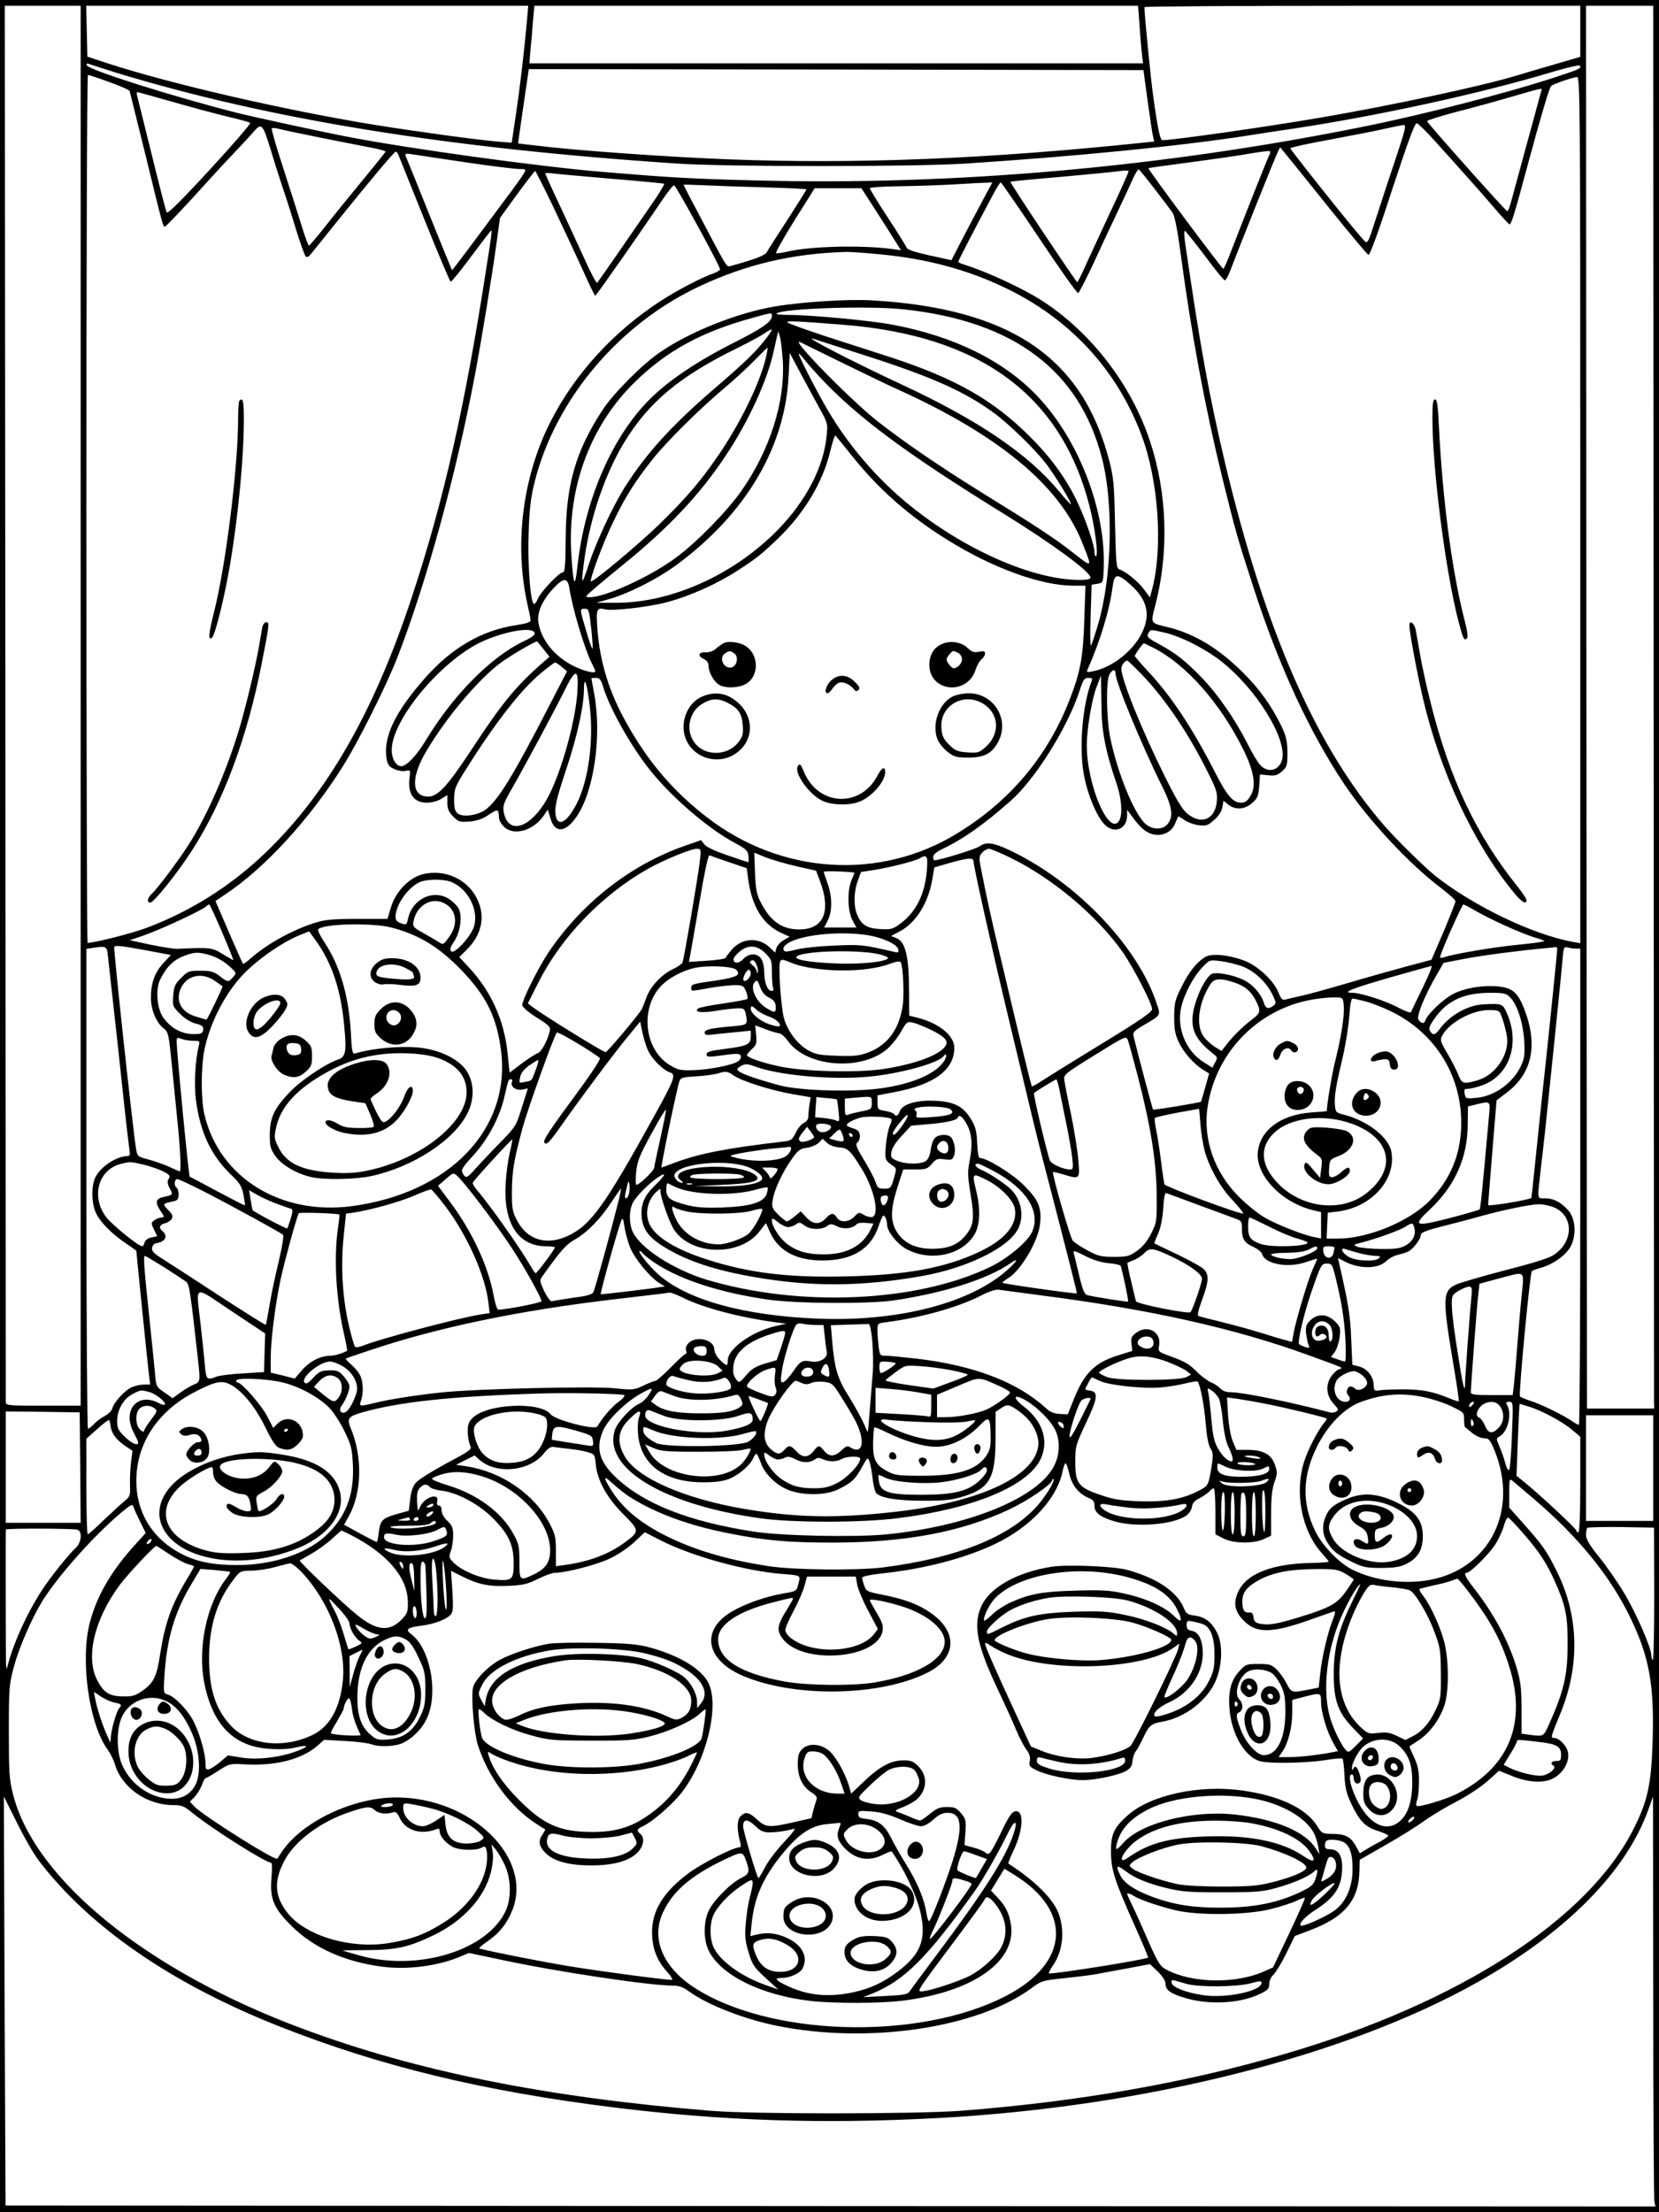 <?xml version="1.0" standalone="no"?>
<!DOCTYPE svg PUBLIC "-//W3C//DTD SVG 20010904//EN"
 "http://www.w3.org/TR/2001/REC-SVG-20010904/DTD/svg10.dtd">
<svg version="1.0" xmlns="http://www.w3.org/2000/svg"
 width="864pt" height="1152pt" viewBox="0 0 864 1152"
 preserveAspectRatio="xMidYMid meet">

<g transform="translate(0,1152) scale(0.1,-0.1)"
fill="#000000" stroke="none">
<path d="M0 5760 l0 -5760 4320 0 4320 0 0 5760 0 5760 -4320 0 -4320 0 0
-5760z m420 2085 l0 -3645 -195 0 c-179 0 -195 1 -195 18 0 9 -1 1649 -2 3645
l-3 3627 198 0 197 0 0 -3645z m2325 3573 c-16 -174 -36 -344 -57 -487 l-23
-154 -75 6 c-101 8 -414 51 -640 87 -471 77 -1061 213 -1395 322 l-100 33 -3
133 -3 132 1151 0 1151 0 -6 -72z m3189 -20 c3 -51 9 -119 12 -150 l7 -58
-1598 0 -1598 0 6 73 c4 39 10 107 13 150 l7 77 1572 0 1572 0 7 -92z m2296
-41 l0 -133 -147 -43 c-82 -24 -168 -49 -193 -57 -176 -53 -656 -156 -1022
-218 -267 -46 -758 -116 -814 -116 -12 0 -24 55 -49 235 -12 86 -45 421 -45
458 0 4 511 7 1135 7 l1135 0 0 -133z m382 -3492 c1 -1994 2 -3637 2 -3652 l1
-28 -175 0 -175 0 -3 3653 -2 3652 175 0 175 0 2 -3625z m-8012 3278 c802
-245 1728 -395 2930 -475 259 -17 1227 -17 1495 0 572 37 1130 92 1480 147 50
8 153 24 230 35 444 67 980 184 1345 294 80 24 147 39 149 34 5 -15 -1 -18
-126 -59 -240 -80 -705 -200 -1024 -263 -1038 -208 -2109 -302 -3129 -276
-358 9 -453 15 -815 45 -331 28 -991 119 -1310 180 -138 26 -512 107 -605 131
-335 86 -761 221 -768 244 -3 9 1 11 14 6 11 -4 71 -23 134 -43z m5376 -143
c12 -85 24 -169 28 -186 l7 -31 -58 -6 c-811 -85 -1491 -112 -2153 -87 -329
13 -787 45 -1009 72 l-93 11 5 36 c3 20 15 107 28 194 l23 157 1600 -2 1601
-3 21 -155z m-5408 93 c57 -20 105 -41 107 -47 2 -6 38 -153 81 -326 93 -382
93 -380 103 -380 4 0 68 66 142 147 74 82 168 184 210 228 42 44 91 97 109
118 42 49 48 43 90 -93 17 -58 44 -143 60 -190 16 -47 48 -146 70 -220 23 -74
46 -139 52 -145 6 -7 15 -3 26 11 9 11 73 90 141 175 170 211 294 359 302 359
4 0 9 -6 12 -12 3 -7 64 -159 136 -338 72 -179 134 -326 138 -327 5 -1 53 59
108 133 55 73 101 134 103 134 5 0 0 -39 -25 -195 -112 -725 -223 -1216 -390
-1720 -197 -596 -442 -1022 -765 -1330 -180 -172 -390 -303 -618 -388 -75 -28
-269 -77 -304 -77 -3 0 -6 1017 -6 2260 0 1243 3 2260 8 2260 4 0 54 -16 110
-37z m7662 -2229 l0 -2256 -37 7 c-209 37 -521 188 -718 344 -58 47 -202 188
-266 262 -354 407 -620 1014 -828 1884 -85 359 -131 613 -210 1158 -4 32 -5
56 0 55 4 -2 51 -60 104 -130 52 -71 99 -128 104 -128 5 0 18 24 29 53 46 121
235 594 247 616 l12 24 36 -44 c20 -24 121 -149 224 -278 104 -129 193 -236
200 -238 7 -3 53 122 124 342 85 257 117 345 128 343 8 -2 53 -46 99 -98 47
-52 118 -131 157 -175 40 -44 105 -118 145 -165 40 -47 76 -86 81 -88 9 -4 27
54 99 323 66 244 109 388 118 397 10 10 114 46 135 47 16 1 17 -113 17 -2255z
m-204 2179 c-10 -36 -139 -510 -154 -565 -8 -32 -18 -58 -22 -58 -8 0 -413
455 -418 469 -1 4 62 24 140 45 79 20 211 56 293 80 179 52 168 50 161 29z
m-7132 -52 c94 -27 223 -62 286 -77 63 -15 119 -30 123 -34 4 -4 -90 -113
-210 -243 -150 -163 -220 -232 -225 -223 -4 7 -39 143 -78 302 -39 159 -74
297 -76 307 -3 9 -2 17 2 17 3 0 84 -22 178 -49z m6376 -293 c-32 -95 -75
-225 -95 -288 -59 -180 -49 -167 -88 -123 -59 66 -367 453 -367 461 0 4 95 25
212 46 116 22 246 47 287 57 42 9 83 18 92 18 14 1 6 -30 -41 -171z m-5615
108 c93 -19 212 -42 263 -52 51 -9 92 -20 90 -24 -2 -4 -57 -73 -123 -153 -66
-80 -154 -188 -195 -241 -41 -52 -78 -95 -81 -95 -3 -1 -21 47 -39 106 -18 58
-61 194 -96 301 -35 107 -61 198 -59 203 3 4 20 3 37 -2 18 -5 109 -24 203
-43z m4953 -99 c-10 -20 -111 -274 -196 -494 -19 -51 -38 -93 -41 -93 -8 1
-395 520 -390 524 2 2 97 15 211 30 114 15 253 35 310 45 57 10 106 16 111 14
4 -2 2 -14 -5 -26z m-4178 -33 c129 -19 252 -34 273 -34 36 0 37 -1 26 -22 -7
-13 -51 -75 -99 -138 -47 -63 -128 -172 -180 -242 -52 -70 -95 -126 -96 -125
-1 1 -55 133 -119 292 -64 160 -119 296 -123 304 -4 11 3 13 39 7 24 -4 150
-23 279 -42z m3347 -270 c-56 -121 -116 -249 -132 -286 -17 -37 -32 -67 -35
-67 -6 0 -353 520 -348 523 1 1 120 13 263 25 143 13 280 26 305 30 25 4 46 4
48 0 1 -4 -44 -105 -101 -225z m237 131 c43 -55 84 -110 93 -123 10 -15 25
-88 40 -200 57 -427 127 -805 218 -1177 70 -283 78 -313 165 -580 130 -402
291 -750 472 -1020 126 -188 340 -417 501 -538 42 -32 77 -63 77 -70 0 -7 -28
-78 -62 -159 l-63 -146 -135 -36 c-74 -20 -209 -58 -300 -85 -91 -27 -196 -56
-235 -65 -38 -8 -79 -18 -90 -21 -16 -5 -23 2 -38 39 -25 61 -108 138 -178
164 -84 31 -172 39 -205 17 -45 -29 -83 -78 -121 -155 -34 -67 -37 -83 -38
-155 0 -63 5 -91 23 -130 25 -54 78 -115 128 -146 l31 -19 -20 -72 c-12 -40
-21 -74 -22 -75 -1 -4 -246 -45 -250 -41 -3 3 -77 282 -102 384 -4 18 5 27 49
53 96 56 93 52 73 112 -98 302 -423 640 -770 803 -83 39 -120 43 -153 19 -21
-15 -209 -73 -236 -73 -3 0 -6 8 -6 18 0 12 17 26 48 41 111 53 215 127 356
251 128 113 297 384 358 572 19 59 25 68 46 68 19 0 23 -4 17 -17 -47 -123
-66 -340 -41 -483 18 -103 67 -222 110 -265 50 -49 116 -22 116 49 l0 29 29
-39 c43 -59 75 -84 113 -90 47 -8 92 16 108 58 8 18 15 35 16 36 1 2 16 -6 32
-18 17 -12 50 -24 74 -27 40 -5 49 -2 81 27 23 20 39 44 43 66 l6 34 25 -20
c37 -29 86 -26 125 9 27 24 32 36 36 88 l4 60 42 -4 c35 -4 48 -1 72 20 27 24
29 30 29 99 -1 61 -6 83 -32 138 -52 106 -112 190 -198 276 -129 129 -258 207
-401 240 -83 20 -82 18 -58 109 73 279 63 588 -27 858 -98 296 -308 568 -565
733 -99 63 -280 147 -396 184 -21 6 -38 14 -38 16 0 5 93 185 174 336 22 43
44 78 48 78 3 0 93 -130 200 -290 106 -159 197 -288 203 -286 5 1 41 72 81
157 39 85 93 201 121 259 27 58 63 133 78 168 15 34 31 61 35 60 5 -2 42 -48
84 -103z m-3135 -87 c48 -101 116 -247 152 -325 35 -79 66 -143 69 -143 5 0
235 329 353 504 26 39 52 71 58 71 9 0 239 -420 239 -438 0 -4 -14 -13 -30
-19 -63 -21 -196 -91 -279 -145 -249 -162 -451 -384 -577 -635 -142 -283 -186
-630 -118 -941 9 -39 17 -78 17 -86 2 -11 -20 -18 -78 -27 -176 -27 -331 -117
-468 -271 -161 -181 -224 -315 -203 -428 6 -29 14 -39 42 -51 19 -8 45 -12 58
-8 23 5 24 4 19 -35 -11 -84 21 -131 90 -131 24 0 56 8 75 20 l32 20 0 -41 c0
-32 7 -47 30 -71 28 -28 35 -30 85 -26 36 3 67 13 94 31 56 37 57 37 60 -13 0
-12 12 -32 26 -45 50 -51 156 -20 209 61 l19 28 14 -46 c22 -78 78 -75 135 8
91 131 133 419 93 639 -8 44 -15 81 -15 83 0 1 11 2 23 2 19 0 26 -8 36 -40
34 -115 144 -312 246 -440 113 -142 306 -308 445 -381 57 -31 65 -39 68 -67 2
-18 1 -32 -1 -32 -2 0 -51 16 -108 36 -65 22 -110 43 -121 57 l-17 22 -83 -29
c-282 -98 -536 -296 -711 -555 -53 -79 -137 -247 -137 -275 0 -10 30 -36 74
-64 67 -42 74 -50 69 -72 -13 -53 -44 -109 -64 -115 -11 -4 -48 -28 -83 -54
l-62 -47 -11 106 c-18 168 -85 316 -197 438 l-54 58 38 38 c67 66 92 145 71
222 -34 126 -161 201 -293 173 -74 -16 -147 -90 -172 -174 l-18 -60 -157 0
c-124 0 -168 -4 -216 -19 -122 -38 -252 -110 -341 -188 -19 -17 -36 -29 -38
-27 -4 4 -52 113 -111 251 l-33 76 52 35 c206 137 442 394 615 672 78 124 223
414 280 560 149 382 307 954 405 1475 33 176 90 521 112 685 l18 130 89 123
c49 67 92 122 94 122 2 0 44 -82 92 -182z m306 141 c149 -12 272 -24 274 -26
3 -2 -18 -36 -44 -76 -80 -117 -297 -431 -305 -440 -3 -4 -29 43 -57 105 -28
62 -88 191 -132 286 -45 95 -81 175 -81 179 0 3 17 3 38 0 20 -3 159 -15 307
-28z m1931 -116 c-29 -54 -77 -145 -107 -203 l-54 -105 -114 25 c-74 16 -116
30 -119 40 -3 8 -47 79 -99 158 -51 78 -93 147 -93 152 0 4 66 9 148 10 81 1
206 5 277 9 72 4 149 9 172 9 l41 2 -52 -97z m-1123 71 c114 -3 207 -8 207
-10 0 -3 -44 -73 -98 -157 -55 -84 -104 -161 -109 -171 -9 -16 -68 -39 -188
-71 -22 -6 -15 -17 -171 280 -41 76 -74 141 -74 143 0 1 51 0 113 -3 61 -3
205 -8 320 -11z m559 -106 c36 -57 83 -129 103 -162 l37 -59 -43 6 c-161 22
-438 15 -556 -15 -23 -5 -46 -8 -51 -7 -5 2 38 79 96 172 l105 167 121 0 122
0 66 -102z m38 -243 c236 -23 444 -78 639 -171 339 -160 587 -427 715 -768 90
-237 114 -592 55 -809 l-10 -38 -30 40 c-29 41 -96 95 -129 106 -16 5 -18 26
-23 238 -4 205 -8 243 -30 328 -141 540 -516 793 -1237 835 -126 7 -363 -8
-505 -32 -196 -33 -448 -134 -600 -240 -93 -64 -240 -212 -297 -299 -141 -216
-190 -389 -192 -667 -1 -141 -4 -178 -14 -178 -20 0 -116 -102 -131 -138 -7
-18 -17 -30 -21 -27 -18 11 -33 213 -27 369 4 126 11 184 31 265 108 431 440
825 861 1021 241 113 479 169 755 178 25 1 110 -5 190 -13z m118 -286 c574
-62 915 -319 1032 -779 60 -235 51 -615 -21 -860 -17 -58 -34 -108 -37 -112
-4 -4 -5 66 -2 155 l5 162 30 5 c30 5 30 6 33 75 14 304 -130 678 -349 906
-175 182 -431 308 -750 368 -115 22 -425 51 -541 51 -39 0 -68 3 -64 7 27 27
480 42 664 22z m-688 -34 c0 -30 -49 -64 -191 -136 -188 -94 -345 -198 -443
-296 -197 -195 -340 -524 -378 -867 -14 -127 -22 -111 -33 64 -20 345 101 669
337 896 167 161 343 256 608 329 104 29 100 28 100 10z m370 -46 c714 -56
1136 -366 1284 -944 28 -110 47 -253 34 -261 -4 -3 -8 7 -8 21 0 35 -42 159
-86 254 -55 120 -140 238 -249 346 -191 192 -389 304 -728 415 -84 27 -239 77
-344 111 -106 35 -193 67 -193 71 0 8 48 6 290 -13z m-396 -66 c-55 -73 -111
-127 -275 -268 -223 -192 -355 -338 -467 -515 -61 -98 -147 -281 -186 -400
-39 -119 -42 -113 -21 39 31 212 107 434 205 596 128 211 290 346 593 494 56
28 118 61 137 74 19 14 37 23 39 21 2 -2 -9 -20 -25 -41z m83 -123 c12 -213
-67 -463 -215 -675 -74 -106 -235 -271 -342 -349 -131 -98 -370 -207 -449
-206 -25 1 -25 2 14 36 22 20 92 78 156 130 238 192 405 369 539 572 120 180
216 391 249 542 7 30 15 66 18 80 l6 25 9 -30 c5 -16 11 -73 15 -125z m438 26
c341 -110 509 -185 661 -296 77 -56 214 -190 270 -262 47 -61 137 -208 131
-214 -2 -2 -29 28 -61 67 -161 195 -422 372 -825 559 -249 116 -511 251 -456
236 11 -4 137 -44 280 -90z m-125 -37 c118 -58 249 -121 290 -139 522 -237
836 -497 955 -793 55 -138 57 -136 -47 -55 -92 73 -196 141 -483 318 -211 131
-404 263 -537 368 -146 116 -462 440 -400 410 4 -2 104 -51 222 -109z m-397
49 c-23 -124 -123 -336 -239 -510 -98 -146 -179 -241 -323 -381 -105 -101
-325 -286 -352 -295 -15 -6 59 197 116 313 63 131 114 210 205 325 76 95 242
259 370 367 47 39 117 103 155 142 39 39 71 71 72 71 1 0 0 -15 -4 -32z m269
-273 c49 -88 50 -91 43 -154 -15 -163 -107 -339 -253 -489 -230 -236 -559
-383 -849 -381 l-98 0 70 20 c101 29 257 108 356 183 356 265 558 609 576 979
l6 119 50 -94 c27 -51 72 -133 99 -183z m3 156 c197 -212 453 -402 970 -721
245 -152 443 -297 444 -327 1 -9 -17 -13 -56 -13 -245 0 -604 159 -892 394
-163 133 -312 306 -420 490 -55 93 -151 280 -151 293 0 5 12 -8 27 -27 15 -19
50 -59 78 -89z m173 -416 c139 -174 297 -313 497 -437 236 -147 488 -238 656
-238 l62 0 -6 -177 c-6 -194 -20 -272 -77 -418 -115 -295 -310 -527 -587 -696
-402 -246 -916 -213 -1301 85 -174 134 -302 283 -416 485 -92 161 -142 322
-155 497 -7 102 -3 112 39 101 38 -10 230 12 323 37 120 32 259 94 367 164 99
64 123 83 209 165 139 133 235 294 274 454 12 51 25 89 28 85 4 -4 43 -52 87
-107z m1450 -670 c89 -80 106 -158 57 -255 -47 -93 -156 -177 -254 -196 -27
-6 -33 -4 -28 7 68 154 116 313 132 437 9 66 25 68 93 7z m-2923 -17 c18 -114
81 -323 120 -398 8 -16 15 -31 15 -35 0 -14 -51 -2 -107 24 -101 48 -174 136
-189 229 -8 51 19 114 76 176 55 59 76 60 85 4z m114 -210 c6 -55 9 -103 7
-106 -3 -2 -16 34 -29 79 -39 130 -39 129 -12 129 21 0 23 -6 34 -102z m-295
-23 c4 -11 -13 -24 -60 -46 -170 -82 -367 -282 -508 -517 -46 -76 -99 -132
-126 -132 -27 0 -50 38 -50 85 1 160 264 472 477 567 119 52 255 75 267 43z
m3284 0 c76 -18 184 -71 266 -129 175 -125 346 -376 346 -506 0 -73 -66 -105
-115 -56 -13 13 -44 64 -68 113 -65 128 -155 258 -239 345 -87 89 -130 123
-220 173 -60 32 -67 39 -58 56 13 23 9 22 88 4z m-3238 -85 l32 -40 -54 -47
c-126 -113 -198 -201 -352 -436 -132 -200 -179 -250 -234 -245 -82 7 -81 107
4 246 107 177 267 365 382 451 51 37 166 105 189 111 1 0 16 -18 33 -40z
m3178 6 c169 -86 348 -288 467 -529 57 -115 69 -193 36 -244 -15 -25 -28 -33
-49 -33 -41 0 -74 39 -137 164 -115 224 -225 391 -346 520 -38 41 -69 77 -69
80 0 8 42 66 47 66 2 0 25 -11 51 -24z m-59 -141 c125 -131 247 -314 348 -520
39 -78 44 -96 40 -139 -7 -79 -62 -115 -125 -82 -45 24 -67 55 -145 212 -118
236 -227 506 -227 561 0 19 18 43 31 43 3 0 38 -34 78 -75z m-3023 42 l27 -23
-93 -180 c-192 -373 -269 -497 -335 -543 -42 -28 -114 -37 -140 -18 -16 13
-20 27 -20 75 1 55 5 66 60 153 151 241 286 415 389 501 38 32 73 58 77 58 4
0 20 -10 35 -23z m2884 -36 c0 -43 138 -376 241 -583 54 -108 62 -160 30 -199
-26 -32 -81 -31 -117 2 -58 54 -143 261 -181 443 -21 98 -24 300 -5 334 15 27
32 29 32 3z m-2803 -95 c-12 -174 -99 -469 -174 -583 -88 -135 -191 -154 -210
-39 -5 31 2 49 45 123 74 130 216 395 269 501 61 125 78 125 70 -2z m2729 -54
c0 -145 19 -247 79 -423 26 -76 32 -157 15 -190 -51 -93 -170 181 -170 390 0
84 26 239 51 304 12 31 22 57 23 57 0 0 1 -62 2 -138z m-2665 -15 c22 -177 -5
-387 -66 -509 -49 -97 -97 -127 -110 -69 -9 42 1 87 56 251 54 163 89 319 90
407 1 80 15 42 30 -80z m574 -809 c-9 -81 -80 -495 -90 -529 -3 -8 -24 -23
-47 -34 -59 -26 -122 -92 -142 -151 -10 -27 -21 -54 -24 -60 -22 -36 -179
-223 -188 -223 -12 -1 -331 197 -379 234 l-26 20 55 109 c120 238 333 458 573
593 81 45 221 103 251 103 23 0 24 -2 17 -62z m1614 17 c222 -108 452 -301
588 -493 55 -79 153 -268 153 -297 0 -15 -60 -57 -262 -180 -144 -88 -284
-175 -311 -193 -27 -18 -51 -31 -53 -29 -4 3 -60 234 -174 717 -39 163 -65
283 -92 422 -10 51 -9 60 7 78 10 11 26 20 35 20 9 0 58 -20 109 -45z m-1111
-46 l102 -23 20 -53 c60 -160 20 -253 -108 -253 -91 0 -153 45 -203 147 -19
38 -24 69 -27 150 l-4 103 58 -24 c33 -13 105 -34 162 -47z m-351 21 l92 -31
6 -47 c19 -152 77 -247 178 -292 l39 -18 -31 -18 c-18 -10 -34 -29 -38 -42
l-6 -23 -27 26 c-58 56 -144 52 -198 -9 -16 -19 -31 -38 -33 -44 -2 -5 -46
-12 -98 -15 l-93 -6 5 27 c3 15 25 141 49 280 26 154 46 251 53 248 5 -2 51
-19 102 -36z m1030 -44 c-11 -125 -57 -217 -141 -278 -37 -27 -47 -29 -103
-26 -69 4 -97 22 -119 75 -19 44 -18 118 3 175 l17 47 70 11 c81 13 212 46
235 60 39 23 44 14 38 -64z m243 48 c0 -23 98 -463 170 -764 136 -568 153
-641 185 -765 153 -589 185 -718 183 -720 -7 -4 -388 50 -388 55 0 3 13 13 29
23 68 40 160 197 168 287 8 83 -9 123 -86 199 -60 60 -192 141 -228 141 -7 0
-12 30 -14 78 -3 66 -9 86 -34 127 -41 66 -88 89 -191 93 -93 4 -167 -19 -179
-57 -7 -22 -20 -27 -29 -12 -4 5 -24 12 -46 16 -38 6 -40 8 -40 44 l0 37 89
17 c207 39 311 116 311 231 0 63 -80 128 -191 156 l-44 11 -1 137 c0 170 -19
247 -64 266 l-29 12 45 24 c84 44 148 147 169 269 l11 64 79 23 c99 28 125 29
125 8z m-620 -59 c0 -1 -7 -19 -16 -40 -22 -55 -20 -157 5 -206 l21 -39 -84 0
-84 0 19 37 c24 48 24 122 -1 193 -11 30 -20 57 -20 60 0 3 36 4 80 2 44 -2
80 -5 80 -7z m-2097 -49 c85 -36 139 -143 117 -227 -15 -53 -103 -150 -120
-133 -9 9 -5 22 16 53 32 49 43 131 22 171 -7 13 -29 35 -47 47 -83 56 -196 2
-217 -105 -6 -28 -8 -30 -35 -20 -21 7 -29 16 -29 34 0 61 64 152 125 180 39
17 127 18 168 0z m-33 -113 c58 -34 67 -107 19 -172 -28 -40 -32 -42 -52 -28
-12 8 -48 29 -80 47 -56 31 -59 35 -53 64 17 85 99 129 166 89z m-1163 -148
c34 -80 60 -145 58 -145 -2 0 -27 15 -56 32 -53 34 -68 35 -234 27 -16 -1 -79
9 -139 21 l-110 24 65 22 c91 31 311 133 334 155 5 5 11 9 15 9 3 -1 33 -66
67 -145z m6533 109 c74 -43 239 -117 300 -135 25 -7 48 -15 53 -19 4 -3 -55
-12 -130 -19 -123 -11 -352 -50 -396 -67 -10 -3 -17 -2 -17 2 0 18 114 274
121 274 4 0 35 -16 69 -36z m-5607 -97 c118 -38 210 -97 312 -201 137 -139
193 -252 215 -433 49 -405 -272 -737 -778 -804 -370 -49 -690 149 -767 476
-19 79 -19 247 0 340 28 133 97 272 186 374 74 84 215 184 316 224 l43 17 31
-43 c86 -117 133 -256 151 -442 14 -146 9 -170 -35 -184 -62 -21 -191 -108
-248 -168 -81 -85 -103 -132 -104 -220 0 -63 3 -76 30 -114 34 -47 111 -92
188 -109 69 -15 225 -12 307 5 218 46 434 186 504 327 38 75 36 158 -3 220
-36 56 -122 103 -221 119 -92 16 -263 3 -361 -27 -14 -4 -17 12 -22 113 -11
188 -57 346 -138 467 -22 33 -36 63 -32 67 18 17 115 28 228 25 95 -3 137 -9
198 -29z m2437 -27 c78 -13 154 -48 158 -74 3 -15 -1 -18 -20 -13 -165 38
-174 39 -313 33 -77 -3 -164 -12 -194 -20 -30 -8 -58 -13 -63 -10 -18 12 -6
33 30 50 83 40 266 55 402 34z m-3742 -82 l112 -21 -39 -42 c-46 -50 -66 -107
-65 -185 1 -62 29 -127 68 -157 23 -18 25 -31 41 -189 9 -93 23 -234 31 -313
14 -139 18 -241 10 -241 -2 0 -28 11 -57 25 -30 13 -79 30 -109 38 -54 14 -55
15 -62 58 -15 89 -118 1041 -113 1048 5 10 43 5 183 -21z m-214 -45 c4 -38 16
-147 27 -243 11 -96 33 -299 49 -450 16 -151 32 -287 35 -302 3 -18 0 -28 -8
-28 -62 0 -149 -59 -173 -117 -19 -45 -17 -131 5 -178 22 -49 84 -111 157
-160 30 -20 54 -37 54 -39 0 -10 61 -610 66 -648 l6 -48 -31 0 c-18 0 -46 -6
-65 -14 -35 -15 -93 -78 -102 -112 -3 -11 -20 -28 -39 -38 -19 -10 -44 -29
-56 -42 -12 -13 -26 -24 -31 -24 -4 0 -8 562 -8 1249 l0 1250 28 4 c81 12 79
14 86 -60z m3422 33 c32 -32 34 -38 34 -99 0 -36 3 -72 6 -81 4 -10 1 -16 -8
-16 -21 0 -38 44 -38 98 0 27 -7 57 -16 70 -21 30 -64 29 -93 -2 -23 -25 -51
-25 -51 -1 0 7 14 25 31 39 45 38 92 35 135 -8z m4124 22 c0 -16 -53 -535 -80
-778 -10 -96 -26 -251 -36 -345 -9 -93 -18 -171 -19 -173 -9 -10 -225 -46
-225 -37 0 5 10 130 22 278 l22 267 50 38 c135 100 167 248 95 436 -34 87 -61
111 -135 119 -79 8 -173 -7 -236 -39 -51 -26 -133 -104 -144 -136 -6 -21 -23
-20 -37 3 -11 17 33 125 93 229 l38 66 114 22 c97 18 280 42 423 55 22 2 43 4
48 5 4 1 7 -4 7 -10z m98 2 l22 0 0 -1240 c0 -682 -3 -1240 -7 -1240 -5 0 -21
9 -38 21 -48 32 -155 85 -212 103 -29 10 -55 21 -57 24 -8 13 52 644 62 653 4
3 25 11 47 17 66 19 132 67 156 113 31 62 24 147 -17 190 -38 41 -75 59 -119
59 -41 0 -39 -12 -21 150 8 69 20 172 26 230 6 58 27 258 46 445 19 187 38
373 41 413 6 69 7 73 27 68 12 -3 31 -6 44 -6z m-3626 -30 c26 -7 46 -16 43
-20 -12 -19 -147 -33 -276 -27 -145 6 -226 22 -196 39 50 28 331 33 429 8z
m-3485 -5 c29 -9 69 -31 93 -53 43 -38 43 -38 24 -60 -24 -28 -28 -28 -71 6
-31 23 -46 27 -100 27 -59 0 -65 -2 -99 -37 -32 -31 -38 -44 -42 -92 -4 -54
-3 -57 35 -95 23 -24 55 -44 81 -51 36 -9 43 -15 40 -33 -3 -19 -9 -22 -53
-22 -59 1 -112 29 -152 82 -36 47 -45 151 -18 204 36 70 71 103 134 125 47 17
67 17 128 -1z m3195 -74 c124 -12 265 0 342 30 34 12 52 15 57 8 12 -21 19
-164 10 -227 -18 -122 -79 -205 -180 -243 -47 -17 -73 -20 -161 -17 -89 3
-112 7 -150 28 -55 31 -105 95 -126 163 -16 52 -32 273 -21 300 5 13 15 12 64
-9 38 -15 97 -27 165 -33z m-351 22 c5 -14 8 -31 5 -37 -2 -6 -5 -3 -5 6 -1 9
-10 23 -21 31 -11 8 -17 17 -13 20 13 13 24 7 34 -20z m2528 -5 c64 -24 127
-83 158 -148 20 -41 20 -46 5 -57 -24 -19 -40 -16 -48 10 -16 51 -56 97 -103
122 -60 30 -155 47 -175 31 -44 -37 -96 -164 -96 -237 0 -67 29 -114 109 -177
22 -17 23 -20 9 -45 l-14 -27 -47 30 c-90 57 -139 174 -116 281 14 68 63 162
111 212 37 39 37 39 95 32 32 -4 82 -16 112 -27z m-2635 -18 c27 -27 2 -40
-105 -56 -124 -18 -129 -19 -129 -39 0 -18 -4 -18 95 0 44 8 102 14 128 15 45
0 49 -2 62 -32 7 -18 11 -36 7 -40 -4 -4 -61 -14 -127 -24 -66 -9 -124 -21
-130 -26 -21 -19 18 -24 93 -12 42 7 93 13 113 13 33 1 37 -2 43 -30 11 -55
10 -56 -66 -63 -121 -11 -148 -17 -148 -34 0 -12 10 -14 53 -8 28 3 82 9 120
12 l67 7 0 -31 c0 -41 -17 -49 -134 -64 -77 -10 -96 -15 -96 -28 0 -15 8 -16
86 -5 74 10 87 9 92 -3 3 -8 -3 -21 -13 -28 -27 -20 -148 -44 -233 -47 -70 -2
-81 1 -126 28 -127 79 -153 283 -51 402 39 46 116 88 185 103 68 14 196 8 214
-10z m3574 -96 c-31 -64 -58 -120 -60 -125 -2 -5 -32 6 -68 25 -65 35 -194 76
-237 76 -58 0 -7 21 190 78 116 33 217 61 222 62 6 0 -15 -52 -47 -116z
m-3498 77 c0 -20 -27 -48 -37 -37 -9 8 14 56 27 56 5 0 10 -8 10 -19z m-2794
-37 c21 -15 41 -28 43 -30 3 -3 -79 -174 -84 -174 -1 0 -25 7 -54 16 -80 23
-111 87 -76 154 32 62 108 77 171 34z m2882 -85 c34 -17 42 -28 42 -56 0 -28
-6 -28 -48 -3 -57 35 -89 109 -60 138 10 10 15 5 26 -26 8 -24 23 -44 40 -53z
m2429 75 c57 -19 88 -45 114 -96 26 -52 24 -63 -18 -95 -47 -35 -100 -87 -135
-132 l-26 -34 -36 22 c-19 12 -46 37 -58 54 -42 59 -26 178 38 275 18 27 53
29 121 6z m1437 -77 c38 -38 68 -132 74 -227 4 -73 1 -92 -17 -131 -42 -89
-138 -158 -232 -166 -54 -5 -56 -5 -61 21 -4 22 -2 26 18 26 13 0 48 9 78 20
137 52 192 214 126 369 -24 55 -26 56 -124 51 -81 -4 -174 -56 -227 -127 -25
-34 -36 -37 -52 -11 -7 11 -2 27 22 61 65 95 152 136 289 137 74 0 86 -3 106
-23z m-866 -42 c5 -50 -12 -161 -43 -285 -18 -70 -45 -232 -45 -266 0 -1 -35
-4 -79 -7 -167 -11 -280 -101 -281 -222 0 -116 129 -247 284 -286 l46 -11 0
-69 0 -68 -32 6 c-57 10 -204 68 -264 104 -32 19 -91 66 -130 105 -129 128
-190 301 -165 469 44 295 277 525 573 564 34 5 79 8 98 7 33 -1 35 -3 38 -41z
m114 20 c31 -8 90 -31 131 -51 229 -111 367 -330 367 -581 0 -160 -54 -293
-165 -406 -106 -108 -321 -197 -478 -197 l-58 0 3 68 3 67 52 6 c176 22 306
167 279 312 -14 75 -123 160 -246 192 -43 11 -45 13 -48 53 -3 45 4 91 43 257
14 61 28 152 32 203 4 58 10 92 17 92 7 0 37 -7 68 -15z m-3170 -45 c12 -11
39 -25 61 -33 39 -13 68 -40 56 -51 -3 -3 -26 1 -52 10 -48 16 -97 57 -97 80
0 19 7 18 32 -6z m3876 -27 c17 -44 32 -106 32 -133 0 -88 -69 -180 -153 -205
-75 -22 -83 -20 -102 28 -9 23 -35 73 -57 111 -37 63 -39 70 -27 93 36 68 154
132 240 133 53 0 57 -2 67 -27z m-4440 -190 c23 -44 78 -97 112 -108 32 -10
23 -35 -82 -225 -260 -471 -331 -570 -451 -626 -110 -51 -208 -22 -262 76 -27
51 -29 63 -29 155 1 108 10 162 55 330 29 105 164 481 179 498 6 7 193 -105
224 -133 5 -5 -40 -74 -101 -157 -162 -220 -196 -271 -188 -283 10 -16 27 1
92 94 93 133 281 384 346 462 l61 74 12 -59 c7 -32 21 -76 32 -98z m1471 114
c73 -36 92 -58 75 -84 -29 -47 -160 -95 -324 -120 -142 -21 -428 -13 -551 16
-90 20 -159 45 -159 57 0 4 12 18 26 31 23 21 26 30 22 74 -3 27 -5 49 -4 49
1 0 25 -9 54 -20 29 -11 60 -20 70 -21 9 0 31 -19 47 -42 98 -134 379 -156
515 -40 23 20 55 60 72 90 29 51 32 54 62 48 17 -4 60 -21 95 -38z m1077 -243
c67 -258 96 -441 98 -614 1 -143 0 -146 -29 -204 -20 -40 -44 -69 -74 -90 -39
-28 -50 -31 -120 -31 -67 0 -83 4 -138 34 -34 18 -68 41 -76 50 -13 14 -110
351 -103 358 1 1 24 -4 51 -12 89 -27 89 -27 81 70 -3 46 -20 153 -37 237 -18
84 -34 167 -36 183 -4 29 1 33 159 131 154 96 163 100 171 80 5 -11 28 -98 53
-192z m-4919 186 c33 0 35 -1 28 -27 -18 -73 -25 -199 -15 -278 21 -168 79
-292 181 -390 48 -46 58 -61 67 -107 5 -29 9 -54 8 -55 -1 -2 -65 31 -142 72
-76 41 -142 76 -146 77 -5 3 -68 650 -68 706 0 19 3 20 26 12 14 -6 41 -10 61
-10z m1278 -91 c97 -36 145 -95 145 -177 0 -161 -242 -351 -517 -408 -55 -12
-106 -15 -173 -11 -163 9 -248 47 -289 131 -23 45 -24 53 -13 104 23 110 111
205 271 292 135 73 267 102 429 94 59 -3 112 -12 147 -25z m2637 -6 c-37 -68
-155 -123 -318 -148 -148 -24 -434 -16 -544 13 -150 41 -220 68 -220 84 0 5
11 13 25 20 19 9 34 7 68 -6 117 -44 384 -70 576 -54 167 13 383 72 407 110
11 17 16 0 6 -19z m-2132 -54 c-23 -61 -17 -55 -56 -63 -31 -7 -32 -7 -25 25
4 21 19 40 46 60 22 15 43 28 47 29 5 0 -1 -23 -12 -51z m1030 -29 c40 -29
191 -77 304 -97 l98 -17 -6 -35 c-3 -20 -6 -48 -6 -62 0 -17 -8 -29 -24 -37
-13 -6 -32 -29 -42 -51 -17 -35 -24 -41 -59 -45 -301 -35 -440 -62 -572 -111
-36 -14 -67 -25 -68 -25 -5 0 81 418 94 451 6 17 19 20 86 24 44 3 94 9 110
14 45 14 54 13 85 -9z m-1154 -35 c-9 -24 21 -45 54 -39 l29 6 -31 -98 c-30
-98 -31 -100 -118 -189 -48 -49 -104 -109 -125 -132 -42 -49 -50 -51 -65 -23
-10 18 -3 30 54 92 76 83 139 201 162 303 22 94 22 95 35 95 6 0 9 -7 5 -15z
m2852 -42 c6 -32 22 -110 35 -173 13 -63 27 -143 31 -177 6 -57 5 -63 -11 -63
-35 0 -97 28 -105 46 -14 34 -88 347 -83 352 8 8 109 70 116 71 3 1 11 -25 17
-56z m-1160 -48 c2 -2 6 -29 9 -61 6 -54 5 -57 -13 -49 -10 5 -39 10 -64 13
l-45 4 3 52 4 53 51 -5 c29 -2 53 -6 55 -7z m182 -18 c0 -33 -2 -34 -52 -44
-29 -6 -61 -13 -70 -18 -16 -6 -18 -1 -18 38 l0 46 43 4 c102 9 97 10 97 -26z
m3215 -64 c-36 -403 -45 -486 -49 -491 -3 -3 -72 -23 -152 -44 -190 -49 -201
-44 -103 48 128 122 191 265 193 436 l1 96 40 10 c78 19 77 20 70 -55z m-2803
29 c22 -22 -5 -32 -97 -39 -79 -6 -88 -4 -82 10 3 9 1 20 -5 23 -22 14 26 24
99 21 41 -1 78 -8 85 -15z m-1512 -146 c-17 -76 -32 -146 -33 -157 -3 -18 -77
-89 -93 -89 -4 0 -4 30 -1 66 6 57 16 84 79 199 40 74 74 130 76 126 1 -5 -11
-70 -28 -145z m2835 -73 c26 -90 83 -190 147 -256 31 -34 55 -63 52 -66 -8 -8
-392 134 -409 151 -2 2 -11 59 -19 127 -9 68 -21 144 -27 169 -5 25 -7 47 -4
51 4 3 57 15 118 27 l112 20 7 -82 c3 -46 14 -109 23 -141z m-1577 134 c-32
-44 -48 -57 -48 -38 0 15 74 105 77 94 2 -6 -11 -32 -29 -56z m-57 37 c5 -3 2
-18 -6 -34 -8 -16 -18 -63 -21 -103 -7 -76 -6 -79 39 -110 16 -11 16 -15 2
-65 -15 -49 -17 -52 -50 -52 -29 0 -35 4 -45 34 -6 19 -33 70 -60 115 -42 69
-46 82 -34 92 8 7 14 24 12 38 -2 19 -11 28 -35 35 -18 5 -33 13 -33 17 0 11
37 30 75 40 31 8 139 4 156 -7z m397 -34 c25 -50 28 -106 10 -195 -9 -48 -8
-76 7 -165 21 -126 16 -162 -26 -213 -40 -49 -89 -69 -169 -70 -87 -1 -149 27
-186 83 -38 57 -38 118 0 238 l30 92 62 0 c56 0 64 3 87 29 22 26 29 29 65 24
38 -5 42 -3 51 20 11 29 -1 86 -21 99 -22 14 -64 9 -80 -9 -9 -10 -18 -37 -21
-61 -3 -25 -13 -49 -24 -57 -24 -19 -105 -19 -150 0 -33 14 -35 18 -30 48 3
20 24 51 54 83 l48 52 80 7 c101 8 159 21 163 35 7 20 27 4 50 -40z m2003 8
c206 -75 237 -238 71 -365 -126 -96 -324 -75 -449 47 -94 93 -107 187 -35 263
82 87 260 110 413 55z m-2713 -15 c2 -7 -8 -18 -22 -24 -28 -13 -56 1 -56 28
0 18 71 14 78 -4z m-88 -54 c0 -11 -58 -31 -69 -24 -16 9 -14 19 11 50 l21 27
18 -23 c10 -13 19 -27 19 -30z m148 11 c13 -36 7 -40 -36 -28 l-34 9 24 23
c31 31 34 31 46 -4z m53 -3 c-1 -12 -15 -9 -19 4 -3 6 1 10 8 8 6 -3 11 -8 11
-12z m-1786 -88 c-8 -35 -18 -104 -21 -154 -15 -211 62 -334 209 -335 26 0 47
-3 47 -6 0 -9 -93 -134 -100 -134 -3 0 -14 15 -24 33 -55 95 -212 318 -278
395 -16 19 -28 38 -26 43 4 12 202 228 206 225 1 -2 -4 -32 -13 -67z m1714 26
c45 -2 60 -16 116 -107 66 -105 97 -240 59 -255 -9 -3 -29 1 -44 10 -26 16
-28 15 -50 -8 -29 -31 -75 -33 -92 -5 -17 26 -30 25 -58 -5 -32 -34 -66 -32
-101 6 l-29 31 -31 -26 c-17 -14 -35 -26 -41 -26 -5 0 -26 16 -45 35 -32 32
-35 39 -29 75 9 55 48 140 96 209 36 52 46 59 82 64 23 3 50 15 62 26 l20 21
23 -21 c13 -13 38 -22 62 -24z m569 6 c5 -32 -11 -46 -37 -32 -24 13 -27 31
-9 49 19 19 43 10 46 -17z m-818 -14 c0 -8 -10 -23 -22 -34 -39 -35 -201 -37
-292 -4 -18 7 151 35 259 44 22 2 43 4 48 5 4 1 7 -4 7 -11z m-3372 -82 c34
-8 80 -24 102 -35 34 -18 38 -23 29 -38 -9 -14 -8 -26 5 -50 18 -35 18 -34
-35 -46 -38 -8 -42 -29 -14 -70 22 -32 22 -36 7 -36 -10 0 -27 -6 -37 -14 -19
-13 -19 -16 -3 -49 l17 -35 -31 -6 c-18 -4 -32 -14 -35 -26 -3 -11 -8 -20 -12
-20 -22 1 -165 118 -192 157 -76 109 -34 245 84 273 46 11 46 11 115 -5z
m3161 -18 c53 -26 74 -53 51 -67 -31 -20 -115 -30 -228 -28 l-117 1 145 7
c152 6 202 19 180 45 -23 28 -112 49 -210 49 -145 1 -235 -33 -185 -70 10 -8
14 -14 9 -14 -22 0 -47 27 -41 44 24 61 293 83 396 33z m1271 -18 c166 -90
240 -208 196 -312 -21 -51 -128 -141 -220 -185 -381 -184 -990 -211 -1476 -66
-171 52 -344 163 -384 248 -20 42 -21 106 -2 149 14 33 91 111 139 140 41 26
32 7 -22 -46 -57 -55 -75 -99 -69 -168 7 -64 41 -108 126 -158 115 -69 258
-116 453 -150 300 -53 558 -52 875 3 242 42 460 150 508 250 31 67 14 153 -43
206 -28 27 -110 81 -146 96 -34 14 -47 34 -22 34 6 0 46 -19 87 -41z m-1130
12 c0 -13 -39 -58 -40 -45 0 5 -9 20 -20 32 l-21 22 41 0 c22 0 40 -4 40 -9z
m-1675 -29 c33 -24 210 -257 299 -394 61 -94 146 -247 146 -264 0 -8 -184 -44
-225 -44 -6 0 -17 33 -24 73 -28 153 -111 331 -222 481 l-68 91 37 32 c40 35
42 36 57 25z m1474 2 c17 -4 28 -10 25 -15 -7 -12 -271 -12 -279 0 -3 5 5 12
17 14 37 7 203 8 237 1z m1292 -30 c69 -35 136 -103 144 -147 16 -83 -49 -162
-185 -226 -181 -85 -381 -121 -700 -128 -298 -7 -505 19 -720 89 -157 50 -262
114 -295 178 -29 56 -14 130 34 174 21 19 21 19 21 0 1 -32 48 -166 72 -200
91 -133 343 -137 443 -7 l34 44 20 -45 c44 -100 137 -150 276 -150 154 1 250
59 290 177 10 31 22 57 26 57 9 0 19 -26 19 -49 0 -33 53 -100 100 -125 126
-69 295 -32 357 79 27 48 30 129 8 220 -24 99 -23 99 56 59z m-4086 -55 c154
-79 407 -218 419 -229 5 -5 -4 -61 -22 -137 -17 -70 -39 -173 -48 -228 -9 -55
-18 -102 -20 -104 -2 -2 -110 66 -241 151 -131 86 -264 172 -296 192 -45 28
-58 41 -55 58 2 12 11 22 21 24 49 7 64 38 32 64 -20 17 -14 33 15 40 13 3 28
13 34 22 8 14 5 23 -18 47 -31 32 -30 33 27 45 22 5 27 12 27 36 0 16 -4 32
-10 35 -15 9 -12 45 3 45 7 0 67 -28 132 -61z m2221 -15 c-4 -13 -10 -24 -15
-24 -9 0 -8 10 5 65 7 28 8 28 12 6 2 -12 1 -34 -2 -47z m246 33 c88 -40 301
-46 418 -11 29 8 54 13 57 10 3 -2 1 -17 -4 -33 -15 -44 -83 -65 -228 -71 -92
-3 -136 0 -185 12 -90 23 -110 38 -110 82 0 20 3 34 8 32 4 -2 24 -12 44 -21z
m81 16 c-7 -2 -19 -2 -25 0 -7 3 -2 5 12 5 14 0 19 -2 13 -5z m-1281 -118
c113 -151 206 -359 222 -501 l6 -52 -46 -7 c-104 -15 -533 -129 -612 -162 -20
-8 -38 -11 -43 -6 -5 5 -20 58 -34 119 -32 142 -41 308 -25 457 l12 117 37 5
c90 13 249 58 319 89 42 19 82 33 87 32 6 -2 40 -42 77 -91z m896 18 c-35
-140 -120 -448 -128 -463 -6 -11 -39 -20 -105 -28 -54 -8 -103 -16 -110 -18
-7 -3 -23 17 -40 51 -23 48 -25 58 -13 75 99 139 126 169 170 194 65 37 134
107 191 194 26 39 49 72 51 72 2 0 -5 -35 -16 -77z m-1773 -3 c33 -12 65 -23
72 -25 8 -3 8 -16 -3 -51 -8 -26 -16 -49 -18 -51 -4 -4 -174 86 -180 95 -2 4
-7 29 -11 56 l-8 48 44 -25 c24 -14 71 -35 104 -47z m4810 -10 c94 -34 180
-66 192 -71 17 -6 22 -16 21 -47 -1 -53 13 -75 61 -96 21 -10 41 -26 44 -36
14 -53 135 -75 230 -42 31 11 57 19 57 17 0 -1 -11 -28 -25 -59 -26 -59 -89
-273 -100 -338 l-6 -36 -37 10 c-20 5 -77 22 -127 38 -49 15 -139 40 -200 55
-60 15 -116 29 -122 31 -9 2 -4 26 17 84 36 97 38 132 9 161 -12 12 -74 46
-138 77 -64 30 -117 56 -119 57 -1 1 7 24 19 50 14 31 23 78 27 132 3 55 9 83
16 80 6 -2 88 -32 181 -67z m-1634 28 c-11 -31 -28 -33 -33 -4 -4 18 0 26 11
29 25 5 31 -2 22 -25z m3476 -37 c100 -46 98 -178 -5 -246 -25 -17 -109 -43
-250 -79 -116 -30 -231 -64 -256 -74 -75 -34 -76 -68 -11 -451 14 -84 24 -155
22 -158 -2 -2 -24 5 -48 15 -83 35 -144 47 -239 47 -52 0 -108 -2 -125 -5 -27
-5 -29 -3 -31 29 -2 45 -34 84 -76 95 l-35 9 -6 136 c-5 123 -14 179 -64 398
l-5 22 37 -19 c78 -40 174 -38 216 4 13 13 38 26 54 30 17 4 41 11 55 17 27
10 70 66 70 90 0 10 32 23 108 42 59 15 148 38 197 52 126 35 263 63 310 64
22 0 59 -8 82 -18z m-4519 -20 c77 -16 279 -14 337 4 27 8 51 12 54 10 9 -10
-44 -108 -72 -131 -29 -24 -113 -54 -153 -54 -98 0 -189 54 -225 135 -22 48
-25 72 -6 57 6 -5 36 -15 65 -21z m-1810 -16 c1 -1 -2 -33 -8 -71 -22 -155
-10 -368 31 -548 11 -48 19 -89 17 -90 -22 -13 -65 -26 -88 -26 -50 0 -109
-30 -148 -76 l-37 -43 -62 16 -63 15 0 77 c0 93 24 281 52 411 19 89 84 326
94 342 4 6 203 0 212 -7z m1512 -167 c21 -57 103 -158 153 -189 l30 -18 -34
-5 c-30 -6 -285 -36 -300 -36 -6 0 89 341 107 385 7 16 10 9 16 -32 4 -28 17
-75 28 -105z m824 102 c12 0 31 6 41 14 17 12 22 12 44 -5 28 -23 88 -25 118
-4 18 13 24 13 52 -1 33 -17 82 -12 100 9 6 8 26 11 50 9 l40 -4 -18 -37 c-41
-79 -120 -121 -233 -123 -89 -1 -142 13 -196 52 -40 29 -82 93 -82 125 0 13 6
12 31 -9 17 -14 41 -26 53 -26z m2506 2 c52 -27 119 -55 148 -62 28 -8 52 -17
52 -21 0 -20 -185 -26 -241 -8 -56 19 -69 36 -69 91 0 26 3 48 8 48 4 0 50
-22 102 -48z m756 -8 c9 -35 -9 -70 -48 -91 -26 -14 -54 -18 -128 -17 -52 1
-106 6 -120 11 -24 10 -23 11 20 22 78 20 200 64 228 82 37 24 41 23 48 -7z
m-506 -105 c0 -13 -72 -45 -121 -54 -36 -7 -119 9 -119 23 0 4 38 8 83 8 54 1
94 7 113 17 36 19 44 20 44 6z m90 4 c0 -5 -3 -18 -6 -31 -10 -34 -48 -26 -52
11 -3 24 0 27 27 27 17 0 31 -3 31 -7z m-845 -48 c92 -44 155 -90 155 -114 0
-21 -48 -161 -60 -174 -10 -11 -281 43 -284 57 -2 6 -13 53 -25 104 -13 52
-21 95 -19 96 1 1 17 8 35 15 17 7 41 23 54 37 27 28 44 26 144 -21z m975 19
c30 -8 68 -14 84 -14 24 0 27 -3 18 -12 -20 -20 -123 -15 -160 8 -34 20 -45
51 -14 39 9 -3 42 -13 72 -21z m-3658 -58 c133 -84 329 -147 573 -183 149 -22
524 -24 660 -5 262 39 491 112 608 194 52 37 27 0 -35 -51 -200 -164 -562
-253 -963 -238 -392 15 -692 99 -840 234 -41 37 -95 103 -95 116 0 6 8 2 18
-10 9 -11 43 -37 74 -57z m2350 6 c32 -2 61 -9 64 -13 6 -11 43 -183 39 -187
-2 -3 -162 22 -210 33 -17 4 -25 22 -44 100 -12 52 -25 104 -28 116 -5 19 -2
19 58 -11 40 -21 84 -34 121 -38z m-4914 -23 c53 -34 104 -68 113 -75 15 -14
21 -52 59 -394 14 -124 14 -126 -20 -140 -17 -7 -49 -26 -71 -42 l-40 -29 -43
30 c-43 30 -43 31 -49 103 -4 40 -18 181 -32 313 -26 247 -29 295 -20 295 3 0
49 -28 103 -61z m6096 -45 c32 -128 47 -220 53 -331 3 -62 2 -113 -2 -113 -5
0 -23 5 -41 12 l-32 11 19 26 c11 15 22 50 26 78 5 48 4 54 -25 82 -40 40 -91
42 -128 5 -22 -21 -25 -32 -22 -67 3 -23 8 -50 13 -61 7 -16 5 -17 -16 -11
-13 4 -28 11 -33 15 -10 10 24 157 63 270 51 147 53 150 82 150 24 0 28 -5 43
-66z m970 -107 c-7 -68 -17 -189 -23 -268 -6 -79 -14 -167 -17 -194 l-6 -50
-109 0 c-90 0 -109 3 -109 15 0 26 30 431 38 500 l7 65 100 27 c145 38 133 48
119 -95z m-260 11 c-10 -101 -34 -433 -34 -461 0 -63 -12 -13 -40 169 -30 190
-36 270 -22 290 10 15 63 43 83 44 13 0 16 -8 13 -42z m-6286 -302 l-3 -101
-110 -7 c-60 -3 -123 -11 -138 -17 -51 -20 -54 -17 -61 72 -4 45 -14 138 -22
207 -23 205 -41 198 161 63 l176 -117 -3 -100z m4047 298 c565 -73 1004 -171
1384 -309 206 -75 188 -67 163 -76 -12 -5 -31 -23 -42 -41 -28 -44 -21 -100
17 -140 23 -24 25 -30 13 -38 -8 -5 -22 -8 -30 -6 -204 54 -458 106 -520 106
-24 0 -43 7 -54 19 -10 11 -31 25 -48 32 -17 7 -50 31 -72 53 -45 45 -63 55
-148 86 -56 21 -57 21 -51 56 11 70 -63 108 -122 62 -23 -18 -26 -27 -22 -57
l4 -36 -71 -22 c-126 -39 -181 -94 -237 -238 l-28 -70 -42 2 c-31 2 -51 10
-73 31 -147 135 -375 222 -673 257 -70 8 -142 15 -159 15 -30 0 -32 2 -38 46
-3 26 -6 64 -6 85 0 38 0 38 48 44 183 24 377 79 492 139 39 20 75 32 90 30
14 -2 115 -15 225 -30z m-1876 -8 c107 -55 296 -105 491 -132 l55 -7 -58 -13
c-123 -29 -247 -118 -247 -179 0 -32 -5 -31 -41 4 -17 17 -29 40 -29 55 0 34
-49 60 -96 51 -35 -6 -60 -36 -50 -61 3 -8 2 -14 -3 -14 -4 0 -39 -31 -77 -70
-37 -38 -73 -70 -79 -70 -5 0 -34 -11 -63 -25 -51 -24 -57 -24 -155 -14 -111
11 -722 -3 -897 -22 -124 -13 -270 -35 -345 -54 -84 -20 -86 -20 -75 11 14 37
12 101 -5 133 -8 16 -29 41 -46 55 -17 15 -30 29 -28 31 2 2 65 24 139 48 348
116 766 203 1260 261 118 14 229 27 245 29 17 2 36 5 43 6 7 0 34 -10 61 -23z
m3373 -143 c19 -17 25 -78 8 -88 -6 -4 -10 8 -10 28 0 40 -20 61 -50 52 -13
-4 -20 -15 -20 -31 0 -25 9 -31 26 -14 5 5 15 6 24 0 19 -12 4 -28 -30 -32
-35 -4 -50 40 -26 76 19 30 51 34 78 9z m-2671 -3 l38 0 6 -57 c3 -32 8 -69
11 -83 6 -32 -37 -58 -81 -50 -46 9 -57 3 -95 -53 -20 -29 -43 -53 -51 -55
-14 -2 -15 6 -7 58 7 57 48 191 70 234 8 14 17 17 40 12 17 -3 48 -6 69 -6z
m292 -86 c4 -49 5 -118 3 -154 -19 -237 -24 -306 -26 -315 0 -5 -9 11 -19 37
-11 26 -45 88 -76 139 -63 98 -79 151 -91 296 l-7 82 94 3 c52 2 99 3 104 3 6
-1 14 -42 18 -91z m-454 44 c0 -7 -10 -42 -22 -77 l-22 -64 -62 -18 c-48 -15
-70 -28 -97 -61 -35 -40 -37 -41 -51 -22 -8 10 -15 26 -16 34 -9 92 52 156
191 201 67 22 80 23 79 7z m1917 -40 c12 -39 -34 -56 -73 -25 -21 16 3 47 37
47 21 0 31 -6 36 -22z m-2326 -53 c0 -20 -5 -25 -24 -25 -26 0 -51 24 -41 40
3 5 19 10 36 10 24 0 29 -4 29 -25z m2406 -59 c38 -15 80 -35 93 -45 l24 -19
-24 -13 c-33 -19 -358 -20 -411 -1 -21 8 -40 18 -44 23 -6 10 108 65 166 79
54 14 120 6 196 -24z m-2347 -21 l24 -23 -24 -13 c-48 -25 -199 -8 -199 23 0
5 9 17 21 27 32 26 146 17 178 -14z m-1954 0 c44 -25 75 -74 75 -117 -1 -30
-32 -99 -54 -117 -24 -20 -46 1 -28 27 21 28 42 80 42 102 0 11 -13 34 -29 52
-26 29 -35 33 -77 32 -41 -1 -52 -6 -82 -38 -25 -28 -37 -35 -45 -27 -25 25
77 110 132 111 13 0 43 -11 66 -25z m2879 17 c8 -5 -61 -52 -76 -52 -5 0 -8
14 -8 31 0 29 2 30 38 28 20 -1 41 -5 46 -7z m-346 -40 c4 -35 0 -37 -28 -22
-17 9 -18 14 -8 35 15 33 32 27 36 -13z m635 3 c48 -10 87 -20 87 -24 0 -4
-40 -21 -90 -39 l-89 -33 -126 18 c-69 10 -124 21 -123 25 2 4 26 23 53 43 49
36 51 36 125 31 41 -2 114 -12 163 -21z m-917 -24 c-3 -22 -2 -51 3 -64 7 -17
6 -30 -2 -40 -11 -14 -20 -12 -79 10 -38 14 -68 29 -68 34 0 20 58 71 95 84
57 20 58 19 51 -24z m199 14 c0 -13 -8 -21 -24 -23 -32 -5 -48 12 -31 33 18
22 55 15 55 -10z m2859 -16 c14 -11 26 -29 26 -40 0 -25 -45 -48 -62 -31 -7 7
-17 12 -24 12 -17 0 -27 -31 -14 -44 17 -17 11 -36 -12 -36 -48 0 -74 61 -47
111 11 21 61 48 90 49 9 0 28 -9 43 -21z m-5336 -15 c28 -19 30 -72 3 -105
-20 -25 -26 -24 -96 34 l-30 25 20 22 c36 40 70 48 103 24z m1832 -12 c62 -15
123 -10 181 13 16 6 44 -38 34 -55 -11 -17 -120 -32 -187 -26 -71 6 -148 31
-148 48 0 24 22 49 38 42 9 -4 46 -14 82 -22z m1613 -29 c31 -14 57 -29 57
-34 0 -13 -76 -68 -122 -89 -48 -21 -150 -40 -215 -40 l-43 0 0 58 0 59 107
45 c117 50 106 50 216 1z m527 25 c48 -22 229 -41 315 -33 38 3 97 13 129 21
32 8 61 12 63 10 13 -13 35 -125 42 -217 6 -70 14 -114 25 -131 14 -22 15 -35
6 -94 -16 -100 -17 -102 -71 -129 -82 -42 -169 -57 -304 -53 -98 4 -135 9
-203 33 -116 39 -132 60 -132 172 0 82 2 88 55 201 62 131 67 165 22 170 -16
2 -27 6 -25 10 2 4 10 19 18 35 7 15 16 26 19 24 3 -2 22 -10 41 -19z m-4254
-8 c94 -24 199 -84 249 -142 20 -24 53 -76 72 -117 32 -66 37 -86 41 -172 7
-157 -39 -274 -147 -371 -102 -92 -276 -148 -456 -148 -129 0 -215 18 -297 62
-146 78 -228 213 -228 376 0 193 109 361 300 461 110 57 144 65 190 41 60 -31
131 -117 182 -223 36 -73 54 -100 73 -107 43 -16 65 -12 97 20 25 26 29 36 24
63 -12 64 -85 89 -130 44 l-23 -23 -32 62 c-29 56 -132 174 -152 174 -5 0 -9
5 -9 10 0 18 162 11 246 -10z m2699 -2 c19 -8 31 -8 50 0 14 7 44 9 68 6 42
-6 46 -10 94 -88 28 -44 60 -99 71 -121 50 -102 35 -172 -28 -133 -16 11 -23
8 -48 -15 -35 -34 -65 -34 -90 -2 -25 31 -29 31 -53 1 -30 -38 -58 -39 -90 -5
-32 34 -40 36 -64 9 -23 -26 -38 -25 -70 3 -40 34 -43 88 -11 162 31 68 122
195 141 195 2 0 16 -5 30 -12z m-797 -63 c-13 -19 -35 -39 -49 -45 -44 -19
-115 -97 -128 -141 -59 -197 257 -386 763 -456 168 -23 523 -23 711 1 395 49
681 168 746 311 42 92 9 194 -86 268 -64 49 -59 73 8 34 61 -36 128 -104 152
-152 27 -56 25 -129 -5 -188 -84 -168 -451 -317 -882 -358 -165 -15 -546 -7
-688 16 -337 53 -570 145 -715 284 -86 82 -104 154 -62 246 27 57 113 141 191
186 66 37 71 36 44 -6z m1405 14 l67 -12 0 -59 c0 -52 -2 -59 -17 -54 -10 3
-75 8 -145 12 l-128 7 0 65 0 65 78 -6 c42 -3 107 -11 145 -18z m1565 -32 c7
-14 16 -68 21 -120 6 -61 17 -109 30 -135 20 -40 27 -72 15 -72 -19 0 -47 26
-69 64 -21 36 -28 65 -36 153 -5 59 -12 121 -16 138 -6 29 -6 29 18 14 13 -9
30 -28 37 -42z m-5567 33 c34 -10 88 -55 77 -65 -3 -3 -18 1 -34 10 -107 55
-187 -38 -130 -150 14 -27 26 -53 26 -57 0 -20 -36 -4 -71 31 -33 32 -39 45
-39 80 0 58 32 116 78 140 44 24 46 24 93 11z m2734 -21 c74 -27 214 -24 311
6 16 5 23 0 33 -21 11 -25 10 -30 -5 -41 -33 -24 -88 -33 -202 -33 -123 0
-192 12 -235 42 l-27 20 21 29 c15 21 26 28 38 23 9 -4 39 -15 66 -25z m-264
6 c5 -4 -8 -20 -31 -36 -34 -25 -84 -83 -109 -127 -12 -21 -219 33 -243 63
-54 69 -338 55 -409 -21 -19 -20 -24 -35 -23 -74 1 -26 7 -57 13 -68 10 -19 1
-26 -125 -93 -74 -40 -146 -85 -158 -100 -16 -18 -25 -46 -30 -87 l-7 -59 -57
-16 c-80 -22 -91 -33 -99 -94 -3 -29 -8 -53 -11 -53 -3 0 -42 20 -88 45 l-82
45 25 45 c68 122 72 311 9 459 -20 49 -12 60 57 80 199 57 475 86 952 100 145
4 403 -2 416 -9z m4165 -11 c41 -8 105 -29 142 -47 65 -31 67 -33 67 -69 0
-20 2 -38 5 -40 3 -2 20 -16 38 -31 19 -15 46 -27 62 -27 25 0 30 -7 55 -67
124 -310 -27 -611 -337 -670 -132 -25 -286 -5 -403 52 -68 33 -157 124 -194
199 -73 149 -69 293 12 451 56 108 141 194 223 224 114 42 213 50 330 25z
m-3466 -11 c25 -9 47 -18 49 -19 5 -4 -33 -94 -39 -94 -7 0 -67 130 -61 130 3
0 26 -8 51 -17z m1730 3 c0 -2 -25 -52 -55 -112 -38 -76 -55 -101 -55 -83 0
30 44 165 61 185 10 12 49 20 49 10z m915 -27 c97 -19 306 -69 314 -76 2 -1
-3 -11 -11 -20 -35 -41 -87 -143 -107 -207 -50 -162 -11 -359 94 -475 19 -21
35 -41 35 -43 0 -3 -41 -6 -91 -7 -203 -4 -335 -55 -379 -147 -29 -60 -21
-106 29 -155 64 -65 144 -64 332 2 63 22 122 43 131 46 15 5 15 0 -3 -48 -27
-69 -56 -198 -64 -280 l-7 -67 -56 -11 c-84 -17 -88 -15 -111 32 -12 24 -35
56 -52 73 -27 26 -37 29 -95 29 -63 0 -67 -2 -99 -37 -43 -46 -59 -104 -52
-193 9 -137 84 -262 167 -278 56 -12 241 -7 330 7 47 8 88 11 92 8 3 -4 8 -43
10 -87 3 -64 10 -93 34 -145 44 -93 74 -124 139 -144 30 -10 55 -21 55 -25 0
-4 -19 -18 -42 -31 -24 -12 -57 -31 -75 -42 l-31 -19 -22 40 c-27 47 -54 61
-123 61 -50 1 -53 2 -79 44 -58 90 -195 155 -388 182 -225 32 -481 -24 -599
-131 -71 -64 -86 -98 -85 -190 1 -95 19 -148 124 -384 40 -89 71 -163 69 -165
-13 -11 -509 -90 -517 -82 -1 2 8 21 22 41 50 74 62 172 32 263 -26 79 -120
174 -265 268 -1 2 11 33 28 69 51 107 55 210 9 203 -17 -2 -33 -25 -66 -93
-64 -131 -70 -140 -90 -122 -9 8 -38 20 -63 26 l-46 13 5 67 c4 61 2 69 -23
99 -23 27 -33 32 -72 32 -38 0 -54 -6 -89 -35 -23 -19 -47 -35 -52 -35 -5 0
-29 8 -53 19 -24 10 -53 22 -64 25 -17 6 -12 11 29 26 27 11 59 29 72 41 54
50 56 125 4 174 -25 24 -38 29 -80 28 -62 -1 -122 -34 -206 -115 l-61 -58 -12
42 c-21 69 -72 158 -108 185 -44 34 -104 36 -135 5 -18 -18 -23 -33 -23 -80 0
-67 25 -117 73 -147 21 -13 29 -25 25 -35 -3 -8 -11 -34 -17 -56 l-10 -42 -92
-21 c-128 -29 -146 -28 -191 14 -43 40 -62 43 -88 15 -18 -20 -17 -73 1 -137
4 -15 2 -23 -6 -23 -32 0 -198 -85 -266 -136 -130 -98 -189 -194 -188 -309 1
-83 25 -143 79 -204 21 -23 31 -41 24 -41 -38 0 -376 45 -534 71 -140 23 -404
75 -468 92 -5 2 13 18 40 36 65 46 101 90 131 163 110 274 -213 588 -605 588
-223 0 -486 -124 -593 -280 -13 -19 -25 -37 -26 -39 -10 -13 -388 225 -433
273 l-22 24 24 24 c13 14 30 41 38 61 7 20 16 37 19 37 4 0 34 17 66 38 59 38
60 39 144 34 158 -8 292 27 372 96 l36 32 108 -6 c60 -3 122 -11 138 -17 42
-16 128 -12 167 8 57 29 108 85 130 145 50 134 5 349 -88 419 -35 26 -23 36
56 46 63 8 129 33 150 59 11 13 12 39 7 121 l-7 105 58 -29 c83 -42 140 -54
242 -49 74 3 99 9 153 36 36 18 76 32 89 32 58 0 218 42 285 74 43 20 97 57
128 86 l54 51 88 -45 c162 -81 433 -156 624 -172 103 -8 100 -6 88 -51 -9 -39
-10 -39 -79 -51 -88 -15 -195 -52 -264 -92 -169 -97 -142 -255 59 -339 272
-113 712 -104 957 19 152 77 159 212 16 311 -64 45 -137 72 -249 94 -82 16
-88 19 -97 48 -6 16 -11 35 -11 41 0 7 43 16 116 24 244 26 493 98 644 188
154 91 262 223 285 347 4 20 11 37 15 37 4 0 12 -25 19 -55 14 -60 48 -103
100 -125 24 -10 31 -19 31 -40 0 -36 26 -58 100 -81 112 -35 313 -19 380 30
14 10 26 30 28 45 2 19 14 32 41 45 20 11 43 27 50 35 8 9 17 16 22 16 5 0 9
-54 9 -120 l0 -120 41 -21 c53 -27 154 -29 210 -4 l39 18 0 115 c0 83 5 128
17 163 16 44 16 53 3 91 -19 55 -62 78 -143 78 l-58 0 -18 43 c-11 25 -21 80
-25 136 l-6 94 53 -7 c28 -4 97 -16 152 -27z m1075 -4 c-7 -9 -15 -13 -17 -11
-7 7 7 26 19 26 6 0 6 -6 -2 -15z m126 7 c39 -26 44 -93 9 -127 -33 -34 -53
-31 -71 10 -8 20 -21 38 -29 42 -21 8 -18 33 7 60 21 22 62 30 84 15z m78
-164 c-3 -95 -10 -177 -14 -182 -5 -5 -14 10 -20 33 -6 23 -19 61 -30 86 -19
44 -19 45 0 55 42 23 65 114 40 161 -9 16 -7 19 10 19 21 0 21 -2 14 -172z
m-2540 101 c49 -43 80 -110 73 -160 -22 -162 -316 -295 -756 -343 -301 -33
-501 -29 -766 15 -318 53 -568 162 -632 276 -42 74 -35 133 21 189 52 53 70
57 54 13 -6 -17 -8 -57 -5 -88 14 -159 140 -251 342 -250 62 0 103 6 133 18
49 20 107 69 124 106 6 14 14 25 17 25 4 0 14 -22 24 -49 22 -63 91 -125 160
-146 79 -24 182 -20 242 9 70 34 90 53 124 116 29 52 30 53 39 30 5 -14 12
-51 16 -84 3 -32 11 -66 16 -76 16 -29 103 -45 250 -45 114 0 147 4 209 23
137 43 166 96 166 308 l0 132 30 20 c27 17 33 18 57 6 15 -8 43 -28 62 -45z
m2629 46 c66 -20 177 -80 226 -122 l41 -35 0 -249 c0 -159 -4 -249 -10 -249
-5 0 -10 4 -10 9 0 10 -192 189 -269 251 l-43 35 7 188 c4 103 8 187 9 187 0
0 23 -7 49 -15z m-7159 -8 c17 -13 16 -16 -18 -61 -20 -26 -36 -52 -36 -58 0
-6 -9 -3 -20 7 -25 22 -27 86 -4 109 19 19 54 21 78 3z m2656 -41 c81 -30 299
-29 385 1 62 22 75 19 75 -20 0 -22 -42 -40 -134 -57 -156 -29 -426 21 -426
79 0 24 11 33 29 25 9 -4 41 -16 71 -28z m-3042 -268 l2 -288 -195 0 -195 0 0
290 0 290 193 -2 192 -3 3 -287z m2372 281 c24 -5 48 -15 52 -22 15 -24 7 -84
-17 -133 -32 -64 -77 -94 -153 -101 -72 -7 -119 8 -157 47 -32 34 -57 116 -43
143 31 60 194 95 318 66z m5820 -284 l0 -275 -175 0 -175 0 0 275 0 275 175 0
175 0 0 -275z m-3451 165 c1 -54 -3 -72 -24 -103 -50 -72 -147 -102 -335 -102
-117 0 -140 3 -174 21 -66 34 -80 62 -79 150 1 42 4 78 6 81 3 2 31 -9 63 -25
94 -46 193 -76 259 -76 74 0 159 41 226 110 51 52 57 47 58 -56z m-4583 54 c4
-37 29 -71 74 -102 l40 -27 -7 -55 c-4 -30 -7 -84 -6 -118 2 -61 1 -65 -30
-90 -18 -15 -66 -59 -108 -99 -41 -40 -78 -73 -82 -73 -4 0 -7 112 -7 249 l0
249 57 51 c31 28 59 49 61 46 3 -3 7 -17 8 -31z m4254 20 c98 -4 182 -2 208 4
48 11 51 8 20 -19 -93 -80 -167 -95 -297 -59 -128 36 -232 103 -133 86 20 -3
111 -9 202 -12z m2843 1 c4 -8 2 -17 -3 -20 -6 -4 -10 3 -10 14 0 25 6 27 13
6z m-2133 -22 c0 -13 -3 -13 -15 -3 -8 7 -15 16 -15 21 0 5 7 6 15 3 8 -4 15
-13 15 -21z m-2530 -26 c69 -20 75 -24 78 -51 3 -27 2 -28 -30 -23 -18 3 -67
11 -108 17 -41 7 -76 12 -76 13 -1 1 1 17 3 35 6 39 24 41 133 9z m393 4 c104
-45 356 -53 475 -16 30 9 56 14 58 12 10 -10 -11 -39 -40 -55 -47 -26 -429
-31 -478 -7 -46 24 -68 45 -68 67 0 22 -2 22 53 -1z m-1903 5 c0 -3 -4 -8 -10
-11 -5 -3 -10 -1 -10 4 0 6 5 11 10 11 6 0 10 -2 10 -4z m2140 -116 c107 0
211 4 229 10 19 5 36 8 39 6 6 -7 -25 -60 -50 -83 -115 -107 -401 -67 -476 66
l-23 40 43 -19 c38 -17 66 -20 238 -20z m-675 15 c33 -3 76 -11 96 -17 35 -10
37 -12 42 -66 9 -84 59 -173 145 -259 84 -84 84 -88 3 -147 -80 -59 -183 -98
-306 -115 l-50 -7 0 80 c0 71 -4 88 -32 141 -80 155 -253 273 -438 300 l-50 7
49 25 48 24 22 -20 c86 -80 262 -65 338 30 22 28 37 37 52 34 12 -2 48 -6 81
-10z m1087 -55 c11 0 27 4 37 10 13 7 29 4 56 -10 38 -20 76 -18 103 3 8 7 21
6 38 -2 32 -14 70 -14 97 1 29 16 97 17 97 2 0 -29 -68 -100 -119 -126 -43
-22 -68 -28 -121 -28 -78 0 -120 12 -176 52 -41 30 -84 92 -84 123 0 14 3 14
26 -4 15 -12 35 -21 46 -21z m2508 10 c10 -7 1 -8 -30 -4 -56 8 -64 14 -19 14
19 0 41 -5 49 -10z m-23 -34 c4 -3 -14 -6 -40 -6 -25 0 -49 4 -52 10 -6 10 82
7 92 -4z m-156 -13 c47 -24 159 -30 198 -10 29 15 31 14 31 -3 0 -25 -54 -40
-147 -40 -86 0 -123 14 -123 47 0 28 -2 27 41 6z m-1241 -20 c0 -9 -17 -33
-39 -53 -58 -55 -134 -74 -301 -74 -167 0 -211 13 -222 65 -3 19 -5 35 -3 37
2 2 18 -4 36 -13 42 -22 192 -35 288 -24 84 9 193 43 211 65 16 19 30 18 30
-3z m-2639 -28 c193 -55 364 -237 364 -387 0 -65 -23 -98 -90 -129 -68 -32
-70 -30 -70 69 0 78 -3 93 -30 142 -62 115 -188 208 -342 255 -46 14 -83 29
-83 34 0 5 24 16 53 24 56 17 120 15 198 -8z m780 -111 c133 -84 304 -147 511
-188 188 -38 313 -49 548 -49 377 1 666 55 917 173 99 47 223 132 223 153 0 6
3 8 6 4 10 -9 -44 -95 -90 -145 -145 -158 -415 -265 -796 -314 -135 -17 -460
-14 -595 6 -197 30 -360 76 -501 141 -157 73 -256 152 -323 259 -42 68 -39 76
13 28 24 -22 63 -53 87 -68z m3316 79 c-26 -26 -203 -32 -232 -8 -20 16 -19
16 5 9 36 -10 171 -7 200 5 38 15 46 13 27 -6z m1393 -90 c234 -200 402 -408
505 -626 95 -199 120 -342 112 -627 -7 -231 -25 -317 -100 -465 -237 -471
-907 -904 -1810 -1169 -517 -152 -1083 -251 -1697 -298 -233 -17 -1078 -18
-1295 0 -853 69 -1533 205 -2130 428 -808 300 -1395 776 -1507 1220 -20 80
-22 113 -22 329 0 227 2 245 27 338 27 100 94 253 149 342 86 136 275 347 415
463 46 38 54 41 58 25 3 -10 19 -45 35 -77 l29 -59 -50 -55 c-127 -139 -202
-266 -240 -407 -53 -196 -6 -535 93 -668 13 -18 29 -50 36 -73 35 -122 166
-214 305 -214 42 0 56 -5 96 -38 100 -82 384 -262 413 -262 5 0 6 -33 2 -74
-10 -113 10 -162 105 -256 114 -113 274 -185 468 -211 133 -18 296 3 412 53
l43 18 162 -34 c291 -63 777 -136 902 -136 30 0 53 -8 85 -32 96 -69 283 -142
454 -177 479 -97 1048 -12 1330 198 48 36 55 38 170 50 66 7 140 16 165 21 25
5 98 18 162 30 l117 22 41 -39 c26 -26 40 -49 40 -65 0 -31 27 -50 101 -72
123 -37 280 -30 385 18 47 22 54 29 54 54 0 17 9 37 23 50 12 12 42 61 66 110
l44 90 81 31 c181 68 255 159 256 315 l1 51 131 75 c73 41 166 99 207 129 42
30 120 76 173 103 55 29 123 74 156 104 l59 53 64 -26 c89 -37 172 -41 223
-11 50 29 81 86 72 133 -7 35 -46 75 -74 75 -17 0 -16 5 32 121 107 257 99
520 -20 754 -52 103 -70 128 -171 242 l-73 82 0 77 c0 72 1 76 18 62 9 -8 60
-51 112 -95z m-5751 63 c6 -7 35 -16 64 -19 79 -10 191 -70 262 -141 83 -83
110 -140 110 -234 0 -89 -6 -95 -97 -88 -76 5 -177 48 -218 91 -22 23 -23 29
-12 58 7 19 12 55 12 81 0 40 -5 52 -30 76 -18 17 -30 38 -30 54 0 16 -6 26
-14 26 -9 0 -12 7 -9 20 13 50 -66 25 -90 -28 -11 -26 -12 -24 -15 27 -2 40 1
58 14 72 20 22 37 24 53 5z m4351 -128 c0 -61 -3 -109 -6 -106 -11 12 -16 218
-5 218 7 0 11 -39 11 -112z m-211 2 c-1 -55 -6 -100 -11 -100 -4 0 -8 45 -8
100 0 63 4 100 11 100 6 0 9 -35 8 -100z m51 -10 c0 -67 -4 -110 -10 -110 -6
0 -10 43 -10 110 0 67 4 110 10 110 6 0 10 -43 10 -110z m60 -11 c0 -90 -3
-109 -15 -109 -12 0 -15 19 -15 108 0 60 3 112 6 115 18 17 24 -14 24 -114z
m50 6 c0 -70 -4 -115 -10 -115 -6 0 -10 45 -10 115 0 70 4 115 10 115 6 0 10
-45 10 -115z m-4285 45 c-3 -5 -14 -10 -23 -10 -15 0 -15 2 -2 10 20 13 33 13
25 0z m3623 -11 c76 -9 190 -2 275 17 35 8 36 -10 2 -32 -85 -56 -315 -56
-400 0 -36 24 -32 40 8 32 17 -4 69 -11 115 -17z m-3631 -36 c-9 -9 -20 -13
-24 -9 -4 4 -1 11 7 16 25 16 35 11 17 -7z m-112 -23 c4 -6 -9 -10 -32 -9 -38
1 -38 1 -8 9 17 4 31 8 32 9 1 0 5 -3 8 -9z m45 0 c0 -5 -7 -10 -16 -10 -8 0
-12 5 -9 10 3 6 10 10 16 10 5 0 9 -4 9 -10z m5754 -76 c85 -98 123 -156 168
-259 53 -120 63 -174 62 -320 0 -159 -20 -244 -98 -417 -27 -61 -28 -61 -98
-52 l-44 6 0 127 c0 101 -4 141 -22 205 -41 142 -118 287 -223 422 -47 60 -59
84 -40 84 18 0 116 97 148 147 18 28 38 72 45 97 7 26 17 45 23 43 5 -2 41
-39 79 -83z m-5664 57 c0 -23 -205 -43 -237 -23 -6 4 36 7 92 7 70 0 108 4
117 13 14 14 28 16 28 3z m55 -42 c9 -26 -1 -33 -75 -57 -99 -31 -250 -18
-250 23 0 22 12 24 64 13 56 -12 168 1 213 25 38 20 41 20 48 -4z m6290 -331
c0 -190 -3 -344 -7 -342 -5 3 -8 14 -8 25 0 38 -81 224 -142 324 -33 56 -91
139 -129 186 -50 62 -68 92 -69 115 0 17 3 34 7 38 4 3 83 5 177 4 l170 -3 1
-347z m-8211 336 c26 -10 20 -67 -10 -95 -37 -34 -133 -154 -175 -219 -81
-124 -155 -290 -182 -405 -3 -11 -5 4 -6 33 -1 39 -2 658 -1 687 0 7 355 6
374 -1z m1419 -25 c194 -99 299 -222 301 -350 1 -53 -2 -61 -33 -93 -63 -65
-130 -58 -230 23 -67 53 -306 280 -300 285 2 1 30 17 61 35 31 18 79 52 105
76 26 24 49 44 51 45 1 0 22 -10 45 -21z m-1038 -38 c-3 -6 -11 -11 -17 -11
-6 0 -6 6 2 15 14 17 26 13 15 -4z m1530 -27 c-57 -42 -213 -58 -282 -29 -49
21 -36 29 21 14 57 -14 141 -7 216 19 59 21 77 19 45 -4z m-1432 -38 c36 -24
80 -47 96 -51 17 -4 31 -9 31 -12 0 -3 -15 -31 -34 -62 -83 -137 -117 -234
-142 -395 -17 -115 -33 -149 -93 -191 -36 -25 -51 -30 -100 -29 -72 1 -102 20
-136 87 -60 120 -13 316 119 494 38 52 180 203 190 203 2 0 33 -20 69 -44z
m1441 -191 c4 -68 3 -104 -2 -95 -5 8 -12 76 -15 150 -4 81 -3 119 2 95 5 -22
12 -89 15 -150z m-45 -37 c0 -48 -3 -90 -9 -93 -6 -4 -10 8 -11 27 0 18 -4 86
-7 151 -5 75 -3 118 3 120 12 4 22 -84 24 -205z m-179 164 c0 -15 -2 -15 -10
-2 -13 20 -13 33 0 25 6 -3 10 -14 10 -23z m115 7 c1 -7 4 -72 6 -143 3 -88 1
-130 -7 -133 -13 -4 -24 93 -24 215 0 59 3 83 12 80 6 -2 12 -11 13 -19z
m-642 -38 c140 -149 229 -382 213 -557 -13 -145 -67 -244 -157 -288 -152 -74
-334 -53 -428 49 -80 87 -113 192 -112 357 1 161 41 290 126 401 35 46 37 47
93 48 31 0 86 8 122 18 36 10 72 19 81 20 9 0 37 -21 62 -48z m584 -24 l1 -72
-13 50 c-17 65 -18 95 -2 95 8 0 13 -22 14 -73z m-958 27 c1 -1 -8 -18 -22
-36 -100 -130 -148 -357 -114 -537 43 -223 154 -337 342 -348 50 -4 103 -1
134 7 72 17 74 6 4 -20 -87 -32 -206 -46 -288 -32 l-68 11 -39 -33 c-22 -19
-48 -36 -59 -39 -16 -4 -19 0 -19 30 0 49 -26 144 -58 211 -28 61 -102 139
-139 148 -21 6 -22 9 -17 92 12 198 53 337 142 485 l46 77 76 -6 c41 -4 77 -8
79 -10z m5808 -9 c23 -14 43 -28 43 -30 0 -2 -18 -30 -40 -61 -45 -65 -84 -86
-239 -134 -121 -37 -162 -44 -205 -36 -28 5 -35 12 -38 34 -2 20 -8 27 -23 25
-25 -2 -35 13 -35 57 0 45 20 73 76 106 73 43 164 62 298 63 111 1 122 -1 163
-24z m-2543 -55 c3 -22 29 -84 57 -137 l51 -96 -20 -26 c-72 -96 -315 -110
-429 -24 -19 13 -33 33 -33 44 0 12 20 58 44 102 24 45 49 103 56 130 l13 47
127 0 127 0 7 -40z m3171 -22 c121 -157 179 -260 224 -403 95 -298 1 -529
-273 -667 -58 -29 -195 -70 -208 -62 -4 3 -3 16 2 30 6 14 10 58 10 97 0 56
-6 84 -25 125 -14 30 -25 55 -25 57 0 1 21 15 46 31 56 36 109 105 135 179 24
68 26 217 4 320 -16 75 -71 200 -112 253 -14 18 -23 35 -21 37 2 2 35 10 73
19 39 8 81 19 95 25 14 5 27 10 30 10 3 0 23 -23 45 -51z m-596 -75 c-68 -139
-92 -233 -93 -368 0 -140 22 -202 100 -283 l53 -55 -38 -38 c-36 -36 -39 -37
-53 -21 -20 21 -56 93 -74 146 -54 152 -26 391 68 583 34 71 73 133 82 133 2
0 -19 -44 -45 -97z m216 81 c39 -4 77 -11 87 -15 29 -15 95 -125 128 -216 31
-82 33 -97 34 -218 1 -120 -1 -134 -25 -185 -33 -71 -72 -116 -121 -141 l-39
-20 -45 22 c-36 17 -55 20 -97 15 -50 -6 -53 -5 -94 33 -128 122 -142 331 -39
578 14 35 40 86 57 114 28 45 35 50 58 45 14 -3 58 -9 96 -12z m-5435 -187 c0
-26 27 -73 50 -90 19 -13 18 -14 -16 -31 -20 -9 -38 -16 -39 -14 -2 2 -13 37
-25 78 -12 41 -34 98 -49 125 -39 75 -38 75 23 10 31 -33 56 -68 56 -78z
m2310 128 c0 -3 -14 -27 -30 -54 -49 -78 -55 -105 -33 -141 37 -63 133 -101
255 -101 145 0 260 53 274 126 5 29 0 45 -30 96 -20 33 -36 63 -36 66 0 10 85
-6 167 -32 131 -41 223 -117 223 -184 0 -93 -145 -176 -370 -213 -112 -18
-347 -15 -460 5 -236 43 -350 115 -350 221 0 76 101 144 282 191 101 26 108
27 108 20z m-1960 -76 c0 -18 -4 -28 -10 -24 -5 3 -10 20 -10 36 0 18 4 28 10
24 6 -3 10 -20 10 -36z m-269 -84 c24 -14 53 -25 64 -26 16 0 14 -3 -10 -14
-26 -11 -33 -11 -57 7 -25 17 -56 58 -44 58 2 0 24 -11 47 -25z m210 -51 c22
-11 41 -36 67 -92 34 -71 37 -84 37 -167 0 -78 -4 -97 -28 -146 -36 -75 -88
-111 -166 -117 -53 -4 -61 -2 -94 27 -51 45 -70 109 -65 219 5 135 57 234 143
273 49 23 68 23 106 3z m-237 -86 c-10 -18 -25 -62 -35 -98 l-18 -65 0 81 -1
80 33 17 c17 8 33 16 35 16 1 1 -5 -14 -14 -31z m4750 -91 c13 -9 34 -37 47
-64 19 -40 23 -64 23 -138 0 -139 -43 -225 -112 -225 -36 0 -95 65 -120 133
-26 68 -27 83 -7 91 8 3 15 16 15 29 0 14 -7 30 -15 37 -31 26 -4 118 43 145
32 18 92 14 126 -8z m-6028 -153 c35 -6 41 -13 25 -29 -13 -14 -40 -104 -43
-145 l-3 -35 -18 40 c-25 55 -53 142 -61 188 l-7 37 37 -25 c20 -13 51 -27 70
-31z m6284 2 c0 -53 31 -155 64 -213 l24 -42 -26 -5 c-62 -13 -171 -26 -225
-26 l-58 0 19 28 c30 41 52 128 52 203 l0 67 58 15 c91 24 92 23 92 -27z
m-6011 4 c53 -27 95 -81 133 -170 40 -96 46 -213 13 -270 -29 -50 -77 -72
-141 -66 -100 9 -192 76 -236 171 -34 73 -33 202 2 265 45 81 147 112 229 70z
m964 -39 c5 -41 16 -75 45 -135 4 -9 -146 -1 -155 8 -2 2 12 30 32 62 19 33
35 62 35 66 0 19 21 59 29 54 4 -3 11 -28 14 -55z m4612 30 c3 -5 1 -12 -5
-16 -5 -3 -10 1 -10 9 0 18 6 21 15 7z m842 -223 c50 -46 68 -96 68 -188 0
-100 -22 -167 -66 -205 -62 -52 -138 -25 -199 71 -47 74 -76 174 -50 174 6 0
10 -9 10 -19 0 -24 18 -37 32 -23 7 7 6 22 -2 46 -12 37 -24 46 -33 24 -3 -8
-6 -6 -6 5 -1 24 32 87 57 110 54 49 140 51 189 5z m720 22 c100 -11 123 -24
123 -67 0 -29 -3 -33 -25 -33 -26 0 -33 -14 -14 -25 17 -11 -20 -44 -57 -51
-33 -6 -125 16 -176 42 l-27 14 35 57 c19 31 34 60 34 65 0 10 7 10 107 -2z
m-3721 -64 c32 -23 72 -86 93 -149 l20 -57 -38 0 c-118 0 -202 90 -171 184 10
31 16 36 44 36 17 0 41 -6 52 -14z m477 -84 c9 -10 19 -32 23 -48 14 -72 -107
-141 -223 -129 -33 3 -69 13 -80 21 -17 13 -14 18 51 80 37 36 82 72 100 80
46 20 109 18 129 -4z m1762 -147 c148 -26 276 -99 319 -183 8 -15 17 -46 21
-67 l7 -40 -20 30 c-56 88 -209 152 -421 176 -220 24 -490 -44 -581 -148 -36
-40 -42 -41 -34 -5 19 77 72 134 170 183 127 63 355 86 539 54z m-6326 -320
c265 -349 695 -646 1258 -868 524 -207 1056 -336 1738 -421 571 -71 1094 -88
1700 -55 1073 59 2116 322 2800 707 461 259 775 576 890 900 l24 67 1 -1045
c0 -575 3 -1055 6 -1068 l6 -22 -4296 2 -4297 3 -5 1065 -4 1065 68 -136 c37
-75 87 -162 111 -194z m1846 285 c-3 -5 -21 -10 -38 -10 -24 0 -28 3 -17 10
20 13 63 13 55 0z m200 -17 c80 -19 191 -73 240 -116 39 -35 40 -36 20 -51
-12 -9 -41 -15 -72 -16 -72 0 -105 29 -113 98 l-5 51 -44 -29 c-24 -17 -55
-30 -68 -30 -52 0 -102 45 -103 93 0 28 1 29 43 22 23 -4 69 -13 102 -22z
m-293 -9 c19 -18 60 -23 93 -12 16 6 23 0 38 -31 29 -63 112 -88 190 -56 12 5
17 2 17 -11 0 -24 26 -56 63 -79 32 -20 121 -24 154 -7 18 10 22 8 27 -14 4
-14 4 -47 0 -73 -16 -111 -103 -228 -227 -305 -93 -58 -156 -82 -268 -102
-205 -38 -451 34 -545 159 -65 86 -68 164 -12 269 54 102 188 202 339 252 89
30 107 31 131 10z m2736 -48 c46 -20 95 -36 109 -36 15 0 41 14 64 35 29 26
48 35 74 35 75 0 82 -74 24 -258 -35 -109 -106 -293 -119 -305 -4 -5 -11 13
-15 40 -11 72 -46 158 -105 253 -29 47 -65 110 -80 141 -33 65 -66 90 -127 97
-35 4 -43 8 -43 25 0 18 5 19 68 14 46 -3 93 -16 150 -41z m2672 -1 c-7 -8
-17 -15 -22 -15 -6 0 -5 7 2 15 7 8 17 15 22 15 6 0 5 -7 -2 -15z m-3424 -36
c26 -25 41 -31 74 -31 40 1 83 7 125 19 12 4 -8 -23 -50 -68 -39 -41 -84 -100
-100 -131 -17 -32 -32 -58 -35 -58 -7 0 -81 250 -80 271 1 39 25 38 66 -2z
m1343 -37 c-39 -121 -152 -299 -399 -629 -74 -99 -139 -187 -145 -196 -8 -12
-36 -17 -125 -21 l-115 -6 46 18 c170 69 288 187 538 538 40 56 124 203 168
294 37 76 57 78 32 2z m1236 54 c143 -25 258 -80 304 -145 39 -55 26 -65 -31
-26 -112 76 -280 110 -503 102 -195 -6 -303 -35 -408 -109 -67 -48 -28 36 41
87 92 68 227 103 402 104 63 1 151 -5 195 -13z m-2140 -13 c-20 -47 -17 -70
16 -108 59 -67 129 -82 206 -44 24 12 45 20 47 18 66 -94 132 -234 151 -323
30 -135 -1 -213 -117 -301 -80 -60 -144 -90 -236 -110 -128 -27 -236 -16 -340
33 -64 30 -73 42 -32 42 42 0 96 24 109 48 31 58 2 120 -73 157 -58 28 -109
35 -164 21 l-34 -8 7 69 c14 134 60 236 157 356 86 106 151 150 233 158 33 3
64 6 69 7 4 1 5 -6 1 -15z m186 -16 c45 -30 59 -69 34 -97 -43 -48 -157 -25
-190 39 -15 30 -15 32 9 56 34 33 99 34 147 2z m2433 -68 c35 -16 51 -63 50
-144 0 -92 -35 -171 -93 -213 -46 -34 -168 -88 -177 -79 -11 11 23 47 82 85
100 65 134 121 134 222 0 58 -22 90 -61 90 -21 0 -29 5 -29 18 0 10 3 22 7 25
10 11 60 8 87 -4z m-424 -23 c123 -33 234 -86 233 -111 0 -18 -60 -45 -159
-72 -88 -23 -119 -26 -274 -27 -108 0 -198 5 -235 12 -89 19 -212 61 -236 81
-20 16 -20 17 -2 33 31 28 158 77 240 93 98 18 352 13 433 -9z m-3942 -96 c34
-72 36 -174 6 -240 -95 -205 -451 -316 -754 -235 -51 14 -95 27 -96 28 -1 1
57 2 129 2 151 1 214 15 342 76 155 74 267 195 301 328 10 39 14 81 10 105
l-6 41 21 -25 c12 -14 33 -50 47 -80z m2457 49 l55 -20 -27 -47 c-15 -26 -28
-49 -30 -51 -3 -4 -82 28 -96 39 -9 8 22 100 34 100 4 0 33 -9 64 -21z m-1204
-16 c26 -70 24 -80 -22 -103 -57 -29 -145 -119 -169 -172 -27 -58 -26 -149 0
-204 63 -130 276 -235 535 -264 118 -13 357 -13 470 1 369 44 599 204 570 396
-9 60 -28 98 -71 143 l-33 35 35 57 35 57 50 -31 c306 -188 289 -459 -39 -630
-457 -239 -1250 -214 -1640 51 -154 106 -211 251 -149 383 55 119 162 205 367
296 39 17 50 14 61 -15z m3075 -19 c9 -35 -7 -65 -46 -88 -28 -16 -32 -17 -27
-3 3 9 11 35 17 59 7 24 14 46 17 51 10 16 33 5 39 -19z m-1092 -49 c46 -35
110 -62 212 -87 78 -19 115 -22 289 -22 174 0 210 3 279 22 91 25 174 61 199
86 21 21 23 6 6 -44 -10 -27 -24 -38 -86 -67 -113 -52 -233 -76 -393 -77 -154
-1 -251 14 -365 55 -94 35 -149 71 -170 112 -27 54 -20 59 29 22z m-843 -47
c22 -6 39 -14 39 -18 0 -17 -210 -294 -217 -287 -2 3 5 24 17 47 27 54 100
240 100 257 0 16 12 16 61 1z m-1101 -15 c0 -10 -7 -43 -15 -73 -8 -30 -18
-92 -21 -136 -6 -67 -3 -94 15 -152 19 -63 28 -76 87 -131 l67 -61 -57 20
c-135 46 -250 130 -282 205 -18 44 -18 116 0 159 19 45 80 111 141 152 57 39
65 41 65 17z m2977 -59 c-62 -58 -86 -69 -65 -30 13 25 109 97 118 89 3 -3
-21 -29 -53 -59z m-992 -7 c27 -18 125 -52 215 -74 119 -29 375 -26 500 6 52
13 112 33 133 43 22 11 41 18 43 15 2 -2 -34 -84 -81 -183 l-85 -179 -47 -21
c-147 -65 -370 -62 -504 7 -39 19 -48 34 -124 209 -18 41 -44 99 -59 129 -14
30 -26 56 -26 58 0 7 17 2 35 -10z m-716 -49 c53 -72 62 -148 25 -219 -23 -44
-98 -113 -160 -146 -59 -31 -218 -83 -256 -83 -24 0 -17 9 183 276 78 104 144
195 146 201 9 24 31 13 62 -29z m-1091 -205 c103 -59 65 -153 -56 -140 -52 6
-85 34 -108 93 -19 49 -15 60 29 73 42 12 82 5 135 -26z m2082 -204 c65 -18
262 -16 333 3 47 13 57 14 57 2 0 -42 -183 -81 -302 -64 -89 13 -162 41 -166
64 -3 13 1 17 15 13 10 -3 38 -11 63 -18z"/>
<path d="M1247 9433 c-4 -3 -7 -46 -7 -94 0 -251 -64 -764 -125 -1005 -29
-115 -32 -152 -11 -135 17 14 67 219 95 386 43 258 71 558 71 753 0 93 -5 114
-23 95z"/>
<path d="M1366 8253 c-3 -16 -8 -46 -12 -68 -14 -95 -62 -298 -99 -430 -65
-227 -172 -476 -271 -631 -49 -78 -166 -234 -193 -258 -24 -22 -28 -46 -8 -46
18 0 140 152 216 270 163 252 289 589 364 975 40 202 41 215 24 215 -9 0 -18
-12 -21 -27z"/>
<path d="M7460 9343 c0 -268 68 -797 135 -1056 25 -95 30 -106 45 -91 6 6 2
37 -10 84 -67 257 -117 631 -136 1018 -5 110 -10 142 -20 142 -11 0 -14 -22
-14 -97z"/>
<path d="M7340 8263 c0 -34 38 -237 69 -373 90 -386 261 -755 470 -1012 44
-55 71 -72 71 -45 0 7 -22 39 -48 72 -214 267 -351 558 -450 950 -22 88 -48
205 -57 260 -9 55 -20 113 -23 129 -8 33 -32 48 -32 19z"/>
<path d="M3765 8169 c-11 -7 -29 -20 -40 -30 -12 -10 -33 -17 -49 -16 -37 3
-45 -19 -12 -34 17 -8 26 -20 26 -36 0 -32 25 -78 52 -97 31 -22 106 -20 145
4 65 39 66 145 2 192 -32 24 -97 33 -124 17z m60 -52 c21 -16 15 -61 -11 -71
-42 -16 -76 50 -36 73 22 14 25 13 47 -2z"/>
<path d="M4905 8166 c-42 -18 -65 -57 -65 -108 0 -140 195 -162 240 -28 8 25
23 51 33 58 9 7 17 20 17 29 0 12 -7 14 -32 9 -26 -5 -37 -1 -59 20 -32 31
-91 40 -134 20z m86 -46 c11 -6 19 -21 19 -35 0 -20 -24 -45 -44 -45 -10 0
-36 32 -36 45 0 13 26 45 36 45 3 0 14 -5 25 -10z"/>
<path d="M4326 7974 c-26 -26 -35 -64 -16 -64 5 0 17 11 26 25 9 13 24 27 35
30 20 7 58 -10 76 -34 9 -12 14 -13 24 -4 9 9 5 19 -19 42 -40 41 -88 42 -126
5z"/>
<path d="M3653 7891 c-55 -25 -93 -89 -93 -156 0 -151 183 -226 295 -120 69
65 67 170 -4 239 -59 57 -125 70 -198 37z m135 -30 c57 -29 75 -55 80 -115 4
-45 0 -60 -18 -85 -58 -83 -189 -82 -240 2 -37 60 -20 144 37 185 50 35 90 39
141 13z"/>
<path d="M4961 7893 c-71 -35 -110 -147 -78 -224 8 -20 32 -49 53 -65 33 -26
46 -29 108 -29 83 0 124 22 156 85 59 115 -25 250 -155 250 -27 0 -65 -8 -84
-17z m173 -47 c71 -54 71 -153 -1 -216 -34 -30 -40 -32 -95 -28 -52 4 -64 9
-95 40 -29 29 -37 45 -40 85 -11 125 129 197 231 119z"/>
<path d="M4155 7530 c-22 -35 61 -150 130 -181 50 -23 142 -24 193 -3 65 27
132 105 132 154 0 31 -18 24 -39 -17 -87 -170 -306 -162 -382 13 -19 46 -24
51 -34 34z"/>
<path d="M1961 6504 c-39 -33 -42 -76 -6 -100 13 -8 32 -13 42 -10 10 3 50 2
88 -3 82 -10 105 -2 105 37 0 59 -62 102 -148 102 -40 0 -57 -6 -81 -26z m149
-24 c22 -11 40 -22 40 -24 0 -3 3 -11 6 -20 7 -18 -28 -21 -135 -10 -49 6 -61
10 -61 24 0 47 85 63 150 30z"/>
<path d="M1374 6326 c-69 -30 -113 -130 -80 -181 28 -42 62 -33 124 31 29 31
60 70 68 86 14 27 14 32 -1 54 -18 28 -61 32 -111 10z m86 -30 c0 -8 -23 -42
-50 -75 -59 -71 -90 -80 -90 -28 0 18 7 43 16 56 34 48 124 82 124 47z"/>
<path d="M1984 6266 c-29 -29 -34 -41 -34 -79 0 -39 5 -49 35 -76 56 -48 128
-39 165 21 25 41 25 75 1 112 -44 66 -114 75 -167 22z m96 -21 c26 -32 -13
-81 -47 -59 -35 22 -23 74 17 74 10 0 23 -7 30 -15z"/>
<path d="M1463 6110 c-19 -11 -35 -31 -39 -47 -3 -15 -7 -34 -10 -41 -7 -24
29 -81 62 -97 48 -22 80 -19 116 14 29 26 33 35 33 81 0 46 -4 55 -33 81 -39
35 -82 38 -129 9z m105 -51 c2 -20 -2 -28 -18 -32 -29 -7 -48 1 -55 24 -9 28
3 40 38 37 26 -2 33 -8 35 -29z"/>
<path d="M6668 6084 c-28 -15 -45 -54 -33 -73 11 -19 23 -12 34 19 10 30 43
42 56 20 10 -17 35 -11 35 8 0 11 -11 24 -25 30 -32 15 -34 15 -67 -4z"/>
<path d="M6706 5868 c-9 -12 -16 -36 -16 -53 0 -48 25 -75 69 -75 72 0 108 81
58 128 -32 30 -90 30 -111 0z m84 -22 c0 -21 -21 -31 -30 -15 -5 7 -6 17 -4
21 9 14 34 9 34 -6z"/>
<path d="M7173 6035 c-38 -16 -47 -52 -10 -40 12 4 33 8 47 9 20 1 26 -4 28
-26 2 -20 9 -28 23 -28 42 0 11 81 -36 94 -11 3 -35 -1 -52 -9z"/>
<path d="M7061 5824 c-42 -53 -13 -114 54 -114 70 0 102 77 49 119 -37 29 -78
27 -103 -5z m61 -26 c-6 -6 -15 -9 -18 -5 -4 3 -4 14 0 23 5 13 9 15 18 6 9
-9 9 -15 0 -24z"/>
<path d="M1848 5981 c-109 -35 -157 -84 -137 -138 11 -30 43 -45 123 -58 l69
-10 25 -58 c14 -32 22 -61 18 -65 -4 -4 -40 -7 -80 -6 -57 0 -80 5 -109 23
-23 14 -44 20 -55 16 -28 -11 27 -51 88 -64 114 -24 203 -5 269 59 43 42 91
126 91 160 0 38 -28 20 -44 -28 -17 -50 -64 -115 -97 -132 -16 -9 -22 -3 -49
49 -16 33 -30 64 -30 68 0 4 14 17 31 28 61 40 85 108 53 153 -19 28 -84 29
-166 3z"/>
<path d="M4880 5349 c-45 -18 -54 -65 -20 -99 43 -43 110 -14 110 48 0 53 -35
73 -90 51z m44 -25 c9 -3 16 -14 16 -24 0 -23 -26 -44 -45 -36 -18 7 -20 52
-2 59 6 3 13 6 14 6 1 1 8 -2 17 -5z"/>
<path d="M6808 5633 c-35 -38 -18 -76 60 -133 17 -13 19 -22 13 -65 l-6 -49
-37 44 c-31 38 -38 42 -44 27 -16 -44 74 -112 135 -103 43 7 101 46 101 69 0
24 -14 21 -46 -8 -15 -14 -36 -25 -46 -25 -16 0 -19 6 -16 46 3 45 5 47 47 63
81 30 105 101 44 131 -16 7 -64 15 -108 18 -70 4 -82 2 -97 -15z"/>
<path d="M946 4077 c-16 -12 -16 -14 -2 -26 9 -8 23 -10 38 -5 28 10 50 6 60
-9 12 -19 9 -27 -11 -27 -20 0 -61 -44 -61 -65 0 -6 9 -20 19 -29 25 -23 76
-13 92 16 19 35 5 109 -26 135 -29 26 -81 30 -109 10z m104 -123 c0 -8 -9 -14
-20 -14 -22 0 -26 10 -8 28 13 13 28 7 28 -14z"/>
<path d="M1260 3950 c-138 -18 -280 -80 -357 -156 -143 -141 -69 -319 159
-379 139 -37 301 -26 461 32 179 64 280 191 246 310 -28 100 -127 162 -304
189 -97 15 -120 15 -205 4z m268 -46 c142 -31 214 -98 214 -196 -1 -67 -35
-118 -118 -174 -96 -64 -205 -96 -354 -101 -97 -4 -141 -1 -190 11 -215 55
-280 202 -147 331 42 41 147 105 171 105 3 0 6 -13 6 -30 0 -17 9 -38 23 -51
27 -26 94 -58 122 -59 31 -1 42 -12 49 -52 6 -35 5 -38 -16 -38 -13 0 -38 9
-56 20 -39 24 -52 25 -52 5 0 -8 15 -24 33 -35 39 -24 144 -27 186 -5 34 17
81 70 81 91 0 24 -24 15 -41 -14 -14 -24 -85 -70 -93 -60 -2 1 -6 20 -9 41 -5
35 -4 38 32 57 45 22 101 83 101 109 0 10 -9 26 -21 37 -20 18 -21 18 -46 -15
-31 -40 -77 -61 -133 -61 -81 0 -157 55 -110 80 55 29 245 31 368 4z"/>
<path d="M6943 4018 c-25 -12 -31 -48 -9 -48 8 0 18 5 21 10 10 16 53 11 64
-7 8 -15 12 -16 23 -5 11 11 8 18 -15 38 -30 26 -49 29 -84 12z"/>
<path d="M7403 3980 c-13 -6 -23 -18 -23 -30 0 -24 4 -25 35 -4 28 18 49 9 60
-27 7 -22 35 -26 35 -5 0 28 -13 47 -41 61 -32 17 -35 17 -66 5z"/>
<path d="M6934 3816 c-21 -34 -14 -67 18 -85 41 -23 82 -6 86 38 6 65 -69 99
-104 47z m56 -21 c0 -8 -4 -15 -10 -15 -5 0 -10 7 -10 15 0 8 5 15 10 15 6 0
10 -7 10 -15z"/>
<path d="M7316 3789 c-48 -38 -24 -109 37 -109 35 0 70 45 62 80 -14 54 -52
66 -99 29z m34 -29 c0 -5 -4 -10 -10 -10 -5 0 -10 5 -10 10 0 6 5 10 10 10 6
0 10 -4 10 -10z"/>
<path d="M7016 3715 c-71 -30 -94 -49 -112 -92 -20 -46 -17 -93 7 -132 28 -47
53 -67 129 -104 59 -29 74 -32 155 -32 74 1 98 5 133 23 58 31 82 73 82 143 0
79 -35 126 -132 173 -101 50 -180 56 -262 21z m217 -32 c88 -34 147 -98 147
-161 0 -74 -55 -123 -155 -136 -101 -13 -240 46 -282 120 -29 49 -29 73 0 114
55 83 174 108 290 63z"/>
<path d="M7073 3679 c-59 -17 -56 -73 6 -107 30 -17 40 -30 44 -55 6 -41 3
-43 -29 -22 -32 21 -56 6 -38 -23 18 -29 111 -28 154 0 35 23 52 58 30 58 -7
0 -23 -9 -37 -20 -35 -28 -43 -25 -43 14 0 30 3 34 34 40 39 7 69 37 64 62 -8
41 -119 73 -185 53z m86 -35 c34 -7 43 -37 15 -48 -49 -19 -120 14 -92 42 14
14 31 15 77 6z"/>
<path d="M5475 3361 c-182 -29 -324 -110 -366 -209 -42 -97 -20 -204 91 -437
34 -72 75 -162 91 -201 16 -39 40 -86 54 -104 17 -23 22 -40 18 -60 -5 -25 -1
-31 34 -48 48 -25 175 -52 242 -52 66 0 187 26 226 48 23 14 31 26 33 52 2 19
10 42 17 50 7 8 25 41 40 73 30 63 40 71 100 82 114 20 226 105 273 205 38 81
42 198 10 259 -29 55 -62 81 -117 88 -37 5 -44 10 -57 42 -35 83 -142 155
-294 196 -73 19 -312 29 -395 16z m385 -51 c147 -38 229 -89 270 -170 31 -61
25 -76 -15 -36 -47 48 -147 93 -257 117 -79 18 -117 20 -258 16 -174 -5 -238
-17 -340 -63 -30 -14 -72 -41 -92 -61 -21 -20 -40 -35 -42 -32 -10 10 25 84
56 116 121 126 427 177 678 113z m15 -125 c136 -37 255 -116 255 -170 0 -17
-1 -17 -18 -2 -36 32 -150 77 -252 97 -90 19 -128 21 -265 17 -180 -6 -259
-23 -378 -83 -78 -39 -77 -39 -77 -20 0 19 79 90 127 114 54 28 129 51 198 62
89 13 338 5 410 -15z m25 -115 c82 -23 200 -76 200 -89 0 -38 -186 -91 -370
-106 -93 -7 -268 7 -369 31 -66 15 -181 62 -181 73 1 27 170 93 280 110 108
17 352 6 440 -19z m372 -11 c35 -19 53 -70 53 -154 0 -68 -4 -89 -28 -137 -30
-61 -82 -110 -152 -146 -50 -25 -123 -47 -131 -39 -14 14 21 48 76 73 102 46
171 145 174 248 1 70 -19 116 -55 123 -23 4 -29 11 -29 30 0 24 2 25 37 18 21
-4 46 -11 55 -16z m-41 -97 c15 -39 -7 -129 -47 -188 -30 -44 -108 -104 -120
-92 -2 3 16 48 40 100 25 53 53 122 63 155 14 50 20 59 36 55 10 -3 23 -16 28
-30z m-983 -57 c233 -95 696 -78 857 30 l37 26 -6 -28 c-12 -46 -228 -487
-249 -505 -26 -24 -127 -54 -207 -63 -78 -8 -181 7 -256 38 l-55 22 -90 195
c-103 223 -149 328 -149 342 0 5 14 0 30 -12 17 -12 56 -32 88 -45z m262 -559
c99 -23 219 -16 331 19 14 5 19 1 19 -13 0 -57 -256 -84 -394 -42 -54 17 -66
25 -66 42 0 16 5 19 23 15 12 -4 51 -13 87 -21z"/>
<path d="M2857 2960 c-76 -13 -186 -49 -247 -80 -62 -31 -136 -105 -146 -146
-12 -45 4 -235 24 -299 53 -167 170 -325 303 -411 24 -16 46 -29 48 -30 1 -2
-4 -13 -13 -26 -24 -34 -20 -63 15 -97 43 -44 123 -65 239 -65 115 0 197 23
240 67 33 34 39 77 15 97 -21 17 -19 25 11 39 47 21 143 103 195 165 133 161
209 457 149 581 -36 74 -153 145 -310 187 -60 16 -114 21 -275 23 -110 2 -222
0 -248 -5z m499 -49 c107 -26 158 -47 223 -89 86 -57 113 -123 71 -173 l-19
-24 -1 35 c0 37 -29 93 -64 124 -35 31 -158 85 -231 102 -109 24 -331 29 -447
10 -219 -36 -337 -111 -358 -226 l-6 -35 -18 33 c-17 32 -17 35 5 78 38 80
176 150 354 180 118 19 386 11 491 -15z m-41 -56 c166 -35 285 -114 285 -191
0 -46 -14 -70 -49 -89 -27 -14 -33 -13 -83 10 -121 55 -286 77 -481 64 -135
-9 -215 -27 -290 -65 -27 -13 -57 -22 -67 -19 -29 9 -61 50 -66 86 -16 96 140
187 381 223 61 9 292 -3 370 -19z m-792 -256 c43 -41 147 -90 244 -116 91 -25
113 -27 313 -27 192 -1 225 2 305 22 101 26 216 78 258 117 16 15 30 25 32 24
3 -5 -13 -127 -21 -151 -13 -43 -165 -104 -329 -134 -136 -24 -367 -24 -495 1
-156 29 -295 87 -318 132 -11 22 -26 153 -17 153 3 0 16 -9 28 -21z m760 5
c98 -17 179 -44 179 -59 0 -15 -66 -35 -177 -52 -173 -26 -452 -7 -567 40
l-32 13 44 18 c132 53 377 71 553 40z m-623 -259 c224 -76 523 -84 777 -20 51
13 115 35 143 49 27 14 50 23 50 20 0 -2 -14 -32 -31 -66 -60 -119 -140 -209
-247 -277 -78 -50 -158 -71 -265 -71 -170 0 -254 37 -382 165 -84 84 -139 163
-160 233 -7 23 -6 23 17 8 14 -9 57 -27 98 -41z m425 -398 c56 1 123 7 153 16
l53 14 15 -28 c14 -28 13 -31 -10 -54 -40 -40 -124 -58 -245 -53 -140 6 -211
41 -202 98 6 35 20 38 79 22 34 -9 97 -15 157 -15z"/>
<path d="M5076 3991 c-7 -11 3 -41 14 -41 11 0 21 30 14 41 -3 5 -9 9 -14 9
-5 0 -11 -4 -14 -9z"/>
<path d="M4637 3954 c-14 -15 -6 -34 14 -34 14 0 19 5 17 17 -3 18 -20 27 -31
17z"/>
<path d="M4957 3943 c-4 -3 -7 -15 -7 -25 0 -22 26 -24 34 -2 10 25 -10 45
-27 27z"/>
<path d="M4786 3921 c-3 -4 0 -16 7 -25 12 -16 14 -16 26 -2 7 8 10 20 6 26
-8 12 -32 13 -39 1z"/>
<path d="M2055 2954 c-21 -22 -14 -38 18 -42 31 -4 46 20 27 43 -16 19 -25 19
-45 -1z"/>
<path d="M1958 2926 c-8 -20 -9 -29 0 -38 16 -16 44 9 40 35 -5 31 -26 32 -40
3z"/>
<path d="M2025 2853 c-136 -37 -166 -291 -42 -357 95 -52 206 49 210 191 4
111 -77 191 -168 166z m73 -37 c61 -33 80 -130 43 -211 -35 -75 -89 -107 -140
-80 -89 46 -84 221 8 282 38 26 56 28 89 9z"/>
<path d="M6470 2761 c-15 -29 -12 -46 10 -66 17 -15 24 -16 45 -7 42 19 26 92
-20 92 -14 0 -29 -8 -35 -19z m47 -37 c-9 -9 -28 6 -21 18 4 6 10 6 17 -1 6
-6 8 -13 4 -17z"/>
<path d="M6576 2719 c-27 -40 8 -88 57 -75 33 8 43 40 23 71 -20 31 -59 33
-80 4z m54 -35 c0 -17 -22 -14 -28 4 -2 7 3 12 12 12 9 0 16 -7 16 -16z"/>
<path d="M6496 2618 c-21 -30 -20 -74 3 -125 31 -67 90 -70 111 -7 14 42 5
117 -16 139 -24 23 -80 19 -98 -7z m72 -20 c17 -17 16 -114 -2 -121 -19 -8
-36 14 -46 60 -13 57 16 93 48 61z"/>
<path d="M830 2645 c-20 -25 -8 -50 25 -50 36 0 47 31 19 52 -23 17 -29 16
-44 -2z"/>
<path d="M687 2624 c-12 -12 -8 -41 8 -54 20 -17 47 5 43 34 -3 21 -37 34 -51
20z"/>
<path d="M760 2549 c-61 -25 -92 -75 -91 -151 0 -127 115 -234 227 -214 99 19
142 152 85 264 -47 92 -139 133 -221 101z m97 -30 c34 -13 80 -55 99 -91 22
-43 18 -129 -9 -169 -18 -27 -30 -35 -61 -37 -22 -2 -50 -1 -62 2 -34 9 -95
65 -110 103 -30 72 -7 159 49 187 38 19 56 20 94 5z"/>
<path d="M7106 2401 c-35 -39 -4 -90 47 -77 22 5 27 12 27 39 0 55 -40 76 -74
38z m44 -29 c0 -13 -12 -22 -22 -16 -10 6 -1 24 13 24 5 0 9 -4 9 -8z"/>
<path d="M7222 2358 c-23 -23 -14 -66 17 -82 25 -13 31 -13 50 0 11 8 21 25
21 38 0 43 -59 73 -88 44z m56 -41 c2 -10 -3 -17 -12 -17 -18 0 -29 16 -21 31
9 14 29 6 33 -14z"/>
<path d="M7140 2273 c-28 -11 -39 -38 -40 -90 0 -44 5 -58 28 -83 34 -39 82
-43 116 -11 80 76 -3 223 -104 184z m84 -55 c32 -45 12 -118 -32 -118 -8 0
-26 10 -39 22 -25 24 -32 85 -11 106 20 20 65 14 82 -10z"/>
<path d="M4735 1906 c-21 -32 -5 -66 31 -66 32 0 51 38 35 69 -16 28 -47 27
-66 -3z"/>
<path d="M4187 1926 c-55 -20 -77 -44 -77 -82 0 -89 166 -128 233 -54 46 51
32 99 -36 131 -50 22 -69 23 -120 5z m130 -50 c24 -21 26 -26 16 -49 -26 -57
-160 -57 -186 0 -10 23 -8 28 16 49 21 18 40 24 77 24 37 0 56 -6 77 -24z"/>
<path d="M4531 1716 c-39 -14 -81 -59 -81 -86 0 -63 63 -113 143 -113 121 1
198 76 157 154 -27 50 -141 74 -219 45z m130 -26 c51 -14 75 -43 63 -77 -27
-75 -196 -84 -234 -13 -17 32 -2 60 43 81 48 21 76 23 128 9z"/>
<path d="M4130 1619 c-44 -27 -50 -36 -50 -80 0 -107 208 -130 251 -28 38 93
-102 167 -201 108z m151 -35 c34 -31 23 -75 -24 -93 -71 -27 -151 5 -145 58 6
55 121 79 169 35z"/>
<path d="M4455 1425 c-44 -23 -57 -40 -57 -69 0 -43 28 -74 84 -91 68 -22 125
-9 162 36 32 38 33 70 2 106 -21 24 -32 28 -92 31 -50 2 -77 -2 -99 -13z m159
-36 c34 -27 33 -41 -5 -73 -57 -48 -179 -24 -179 35 0 52 132 79 184 38z"/>
</g>
</svg>
